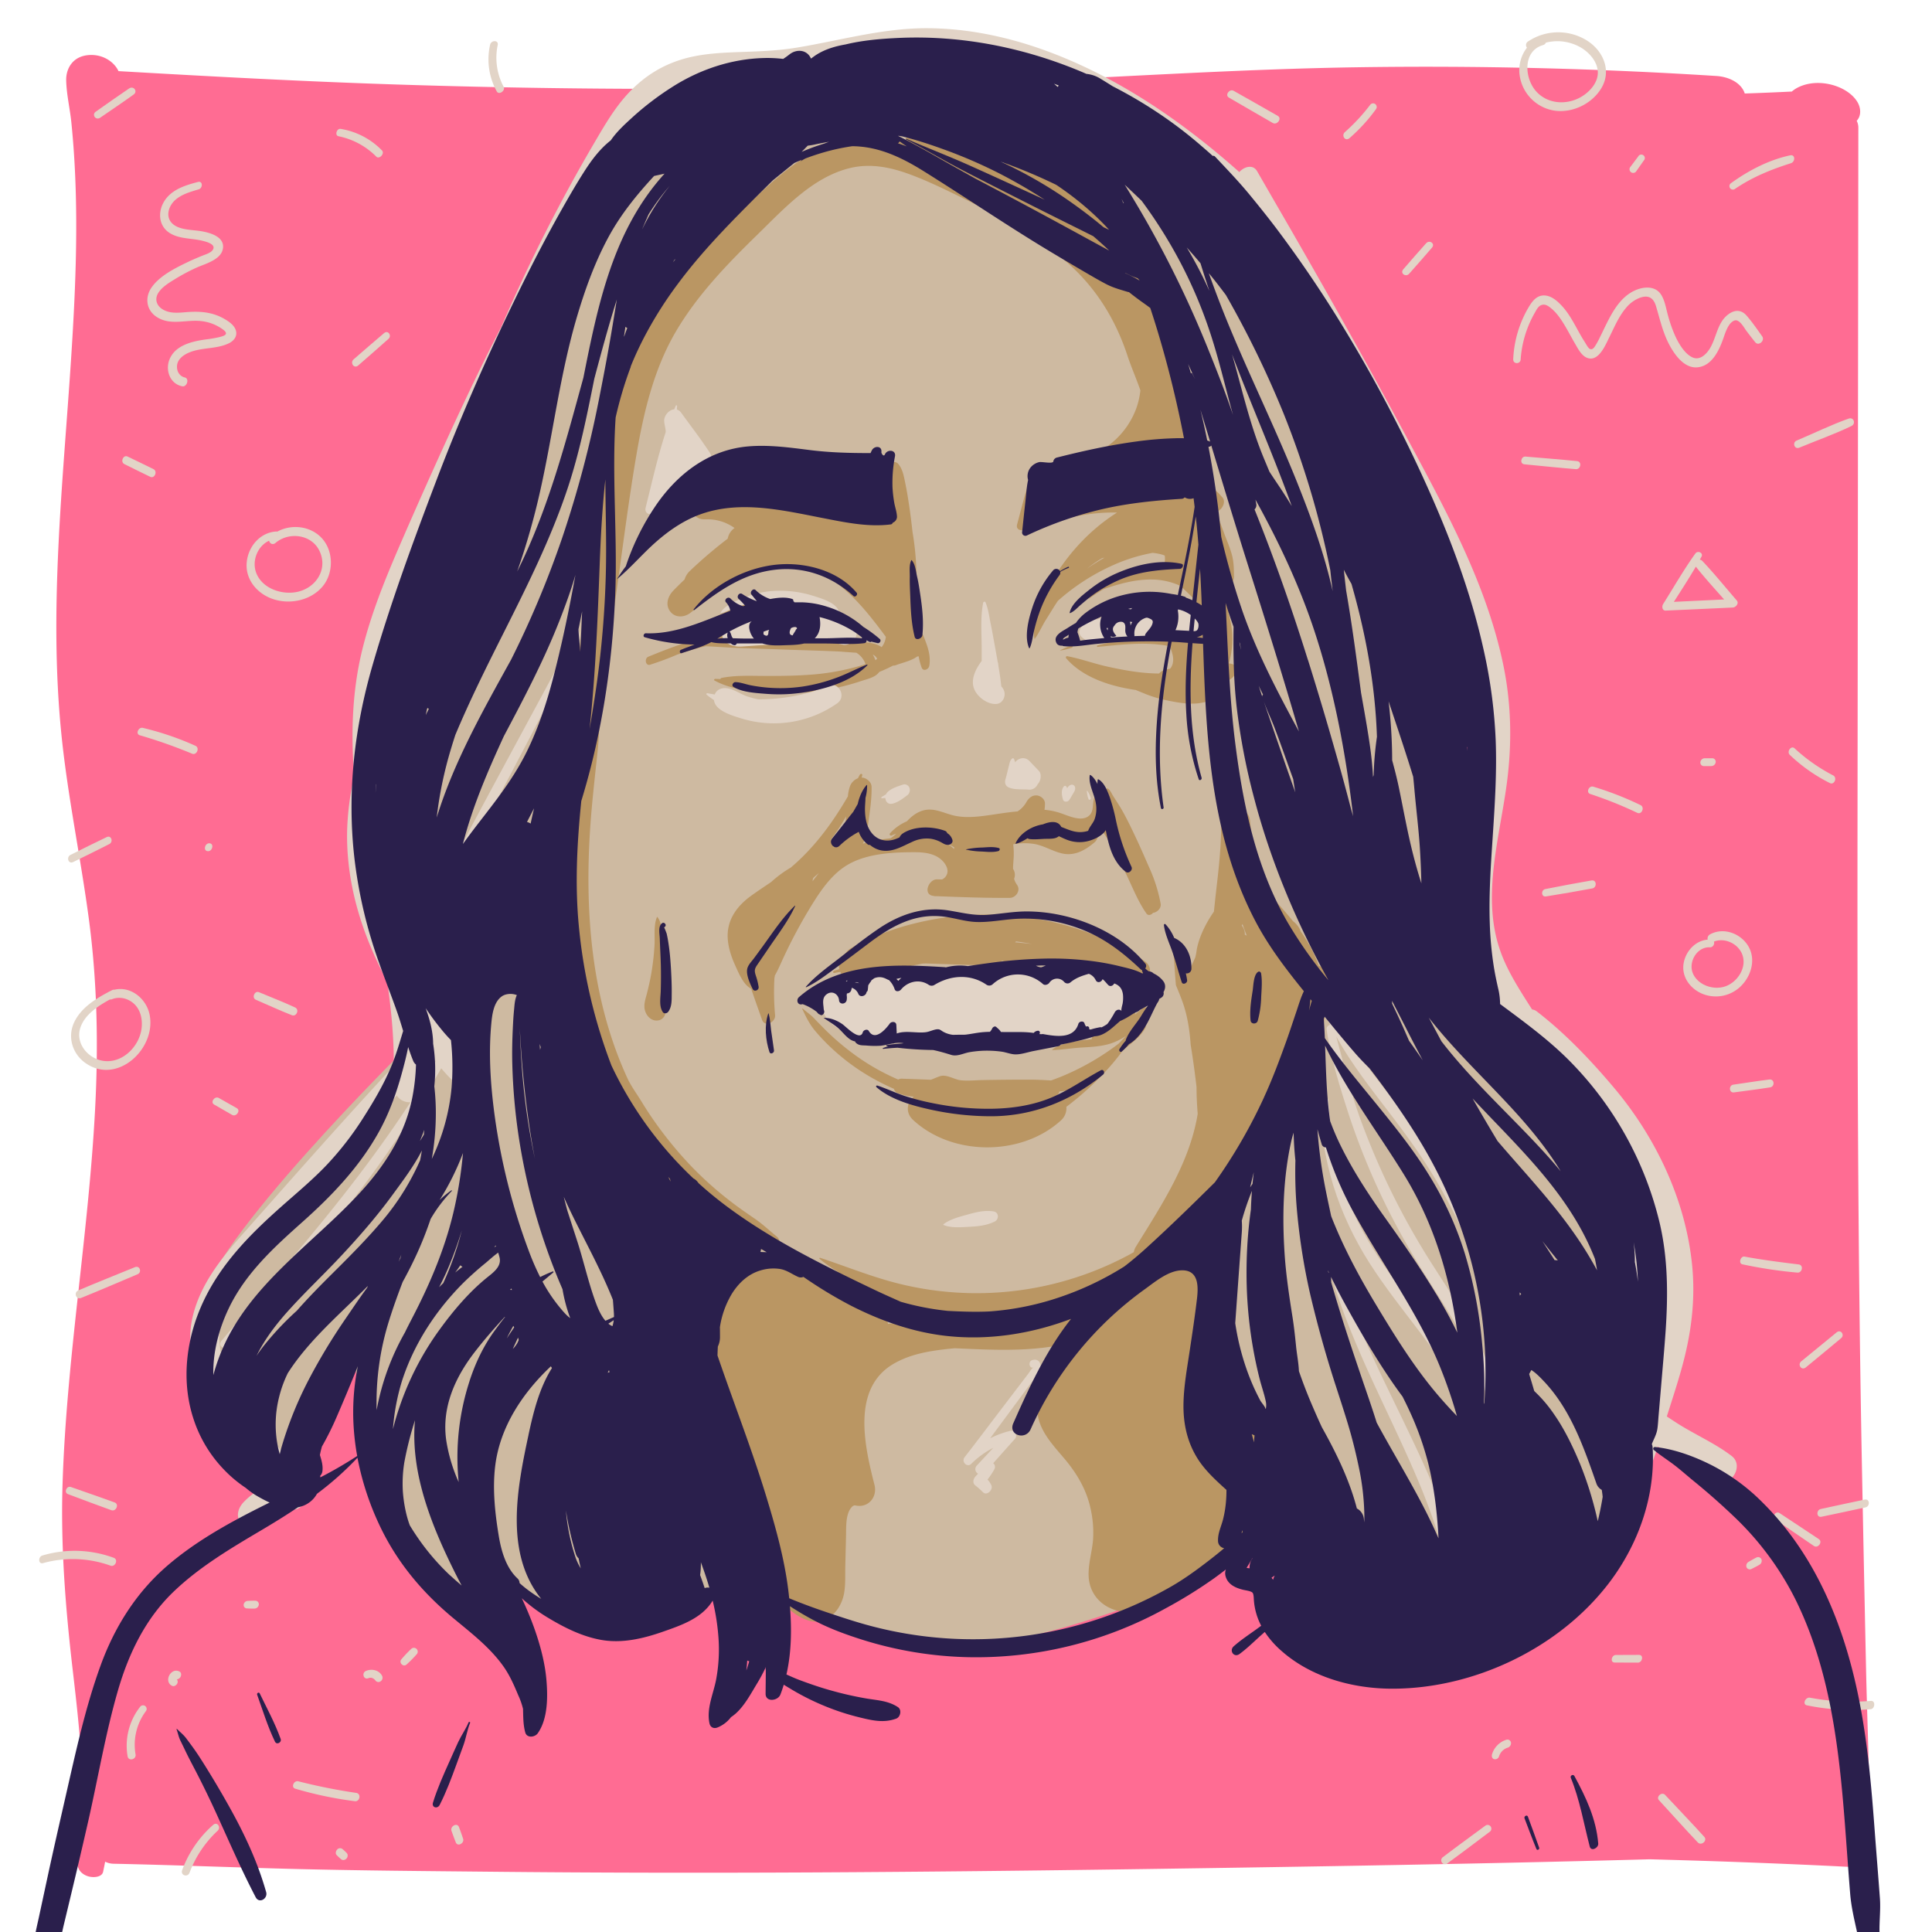 <svg xmlns="http://www.w3.org/2000/svg" viewBox="0 0 1500 1500"><defs><style>.cls-1{fill:#ff6c93;}.cls-2{fill:#e2d4c7;}.cls-3{fill:#cebaa1;}.cls-4{fill:#ba9663;}.cls-5{fill:#2a1f4c;}.cls-6{opacity:0.33;}</style></defs><title>ciriac-thumb</title><g id="ciriac"><path class="cls-1" d="M1448.8,1448.12c10.48-2.53,8.5-11.79,2.65-17.55.53-45.15-1.71-90.37-2.67-135.51q-1.58-73.58-3-147.16c-3.46-174.33-3.81-348.65-3.6-523l.63-525.95a12,12,0,0,0-1.26-5.17c3.63-3.85,3.32-9.83.61-14.47-5.38-9.16-19-15.42-32.47-14.86-7.2.3-14.19,2.77-18.51,6.62q-18.27.91-36.56,1.52l-.06-.22c-2.61-7.77-11.65-12.71-22-13.38q-139.58-8.91-279.84-6.75c-83.15,1.3-165.94,6.53-248.91,10.37q-123,5.68-246.29,6.26-124.25.77-248.52-3.23C236.53,63.31,164.25,59.4,92,55.22c-3.18-6.86-11.33-12.68-21.44-12.54-14.08.19-19.34,10.68-19.17,19.54.21,11.09,3,22.35,4.07,33.43q1.82,18.18,2.7,36.41c2.41,48.7.23,97.42-2.94,146.07-6.33,96.93-17.34,194.21-7.63,291.24,4.86,48.57,15.13,96.71,21.53,145.15,6.42,48.65,7.28,97.49,4.73,146.31C68.78,958,51.66,1054.69,48.57,1152c-1.54,48.76,2.3,97,8,145.57,5.74,49.23,11.3,99,3.75,148.31-.66,4.32,2,8.74,7.54,10.7,4.35,1.53,11.28,1,12.2-3.33q.84-3.91,1.57-7.84A15.43,15.43,0,0,0,88,1447c48.39,1,96.74,3,145.12,4.17,48.18,1.14,96.4,1.52,144.6,2,170.34,1.79,340.83.39,511.14-2.05,130.7-1.88,261.49-4,392.16-7.58,23.67.66,47.34,1.36,71,2.24q23.9.89,47.78,1.94,11.94.53,23.88,1.11C1432.35,1449.22,1440.41,1450.14,1448.8,1448.12Z"/><path class="cls-2" d="M183.34,257.44c-.82-4.49-5.14-7.48-8.79-9.64-9.72-5.75-19.8-6.32-30.78-5.38-5.85.5-12.13,1-17.38-2.17-5-3-6.59-8.26-3.23-13.24,3-4.46,8.22-7.55,12.69-10.3a147.9,147.9,0,0,1,16.83-8.95c7-3.15,20.12-6.29,20.52-16,.33-8.07-10-11-16.27-12.14-7.48-1.43-19.24-.62-24.33-7.41-4-5.4-1.18-12.76,3.37-16.85,5-4.54,12-6.47,18.34-8.36,3.28-1,3.23-6.71-.57-5.73-10.27,2.67-21.39,6.11-26.85,16.06-4.33,7.9-3.45,18,4.39,23.27,7.37,5,17,4.25,25.33,6.21,3.43.81,11.65,2.8,8.5,7.33-1.47,2.12-5,3.22-7.33,4.12-3.66,1.45-7.29,3-10.85,4.65-10,4.79-22.63,10.82-29.19,20.19-5.57,7.94-4.15,18,4.26,23.2,10.65,6.65,22.73,1.65,34.29,3a34.69,34.69,0,0,1,17.28,6.88c4.61,3.65-.2,4.79-3.86,5.69a102.72,102.72,0,0,1-10.26,1.71c-10.57,1.49-23.78,4.6-28,15.87-3.18,8.49.83,18.73,10.11,20.48,3.56.67,5.71-6,1.88-6.88-4.16-1-6.28-4.84-6-9,.32-5,4.67-8.26,8.91-10.14,10-4.42,21.63-2.61,31.5-7.46C181.3,264.71,184.09,261.57,183.34,257.44Z"/><path class="cls-2" d="M1368.14,261.12c-3.85-5.39-7.71-11.07-12.07-16.06-3.75-4.29-8.46-4.81-13.27-1.66-9.35,6.13-9.81,17.82-15,26.7-2.73,4.67-7.83,10-13.69,7.41s-10.43-10.23-13.11-15.87a107.69,107.69,0,0,1-5.87-16.33c-1.49-5.14-2.31-11.1-5-15.8-5-8.93-16.51-6.91-23.93-2.36-8.07,4.95-13.18,13.13-17.45,21.33-2.21,4.24-4.19,8.58-6.33,12.86a67.8,67.8,0,0,1-3.3,6.23c-.9,1.41-2.27,4.24-4.56,3.43-1.46-.51-3.28-4.14-4.11-5.41-6.11-9.36-10.28-20.1-18-28.32-3.52-3.74-8-7.68-13.38-7.88-6.43-.24-10,5.27-12.85,10.19a86.73,86.73,0,0,0-11.36,39.3c-.21,4,5.53,4,5.77.28a84.13,84.13,0,0,1,10.72-35.85c1.35-2.35,2.69-5.4,5.3-6.42,2.92-1.14,5.37.61,7.64,2.47,4.46,3.63,7.77,8.63,10.7,13.52,2.64,4.41,5,9,7.58,13.42,2.24,3.8,4.9,9.32,9.1,11.28,9.06,4.23,14.59-9.23,17.6-15.32,4-8,7.48-16.61,13.39-23.46a25.66,25.66,0,0,1,10.5-7.59c6.72-2.41,10.62,0,12.59,6.59,3.1,10.37,5.41,21,10.66,30.54,4.22,7.69,11.54,17.78,21.47,16.85,11-1,16.5-12.49,19.81-21.61,1.59-4.38,3.89-12.9,8.92-14.72,3.84-1.39,7.55,5.69,9.27,8,2.26,3,4.53,5.94,6.88,8.85C1365.43,269,1370.51,264.43,1368.14,261.12Z"/><path class="cls-2" d="M250.35,418.38c-8.68-10-23.85-11.8-35.09-5.62a2.32,2.32,0,0,0-.82-.1C202.06,413.41,193,424,191.62,436c-1.59,13.42,7.69,24.74,20,29,13.27,4.61,29.58,1.31,38.82-9.66C259,445.13,259.13,428.52,250.35,418.38Zm-19.12,41.06c-12,2.77-27.58-2.33-32.29-14.63-3.61-9.41,1.09-21,10-25,.43,2.09,2.69,3.62,5,1.69,10.27-8.69,27.48-6.75,33.86,5.74C254.94,441.34,245.82,456.08,231.22,459.44Z"/><path class="cls-2" d="M1357.51,734.82c-5.85-10.1-19.35-15.16-29.86-9.37a3.66,3.66,0,0,0-1.81,4.07c-9.23.75-16.54,8.4-18.5,17.44-2.35,10.87,4.62,20.62,14.48,24.66a27.67,27.67,0,0,0,30.42-6.61C1359.82,757.14,1363.24,744.72,1357.51,734.82Zm-18.23,31.07c-8.78,2.92-20.15-.77-24.48-9.2-4.63-9,2.32-21.69,12.81-21.21,2.41.11,3.74-2.61,3.11-4.43,8.33-3.28,18.65,1.53,21.91,9.85C1356.63,751,1349,762.66,1339.29,765.89Z"/><path class="cls-2" d="M1231.67,31.2a42.15,42.15,0,0,0-45.59,1.19,3.28,3.28,0,0,0-.56,4.65,28.56,28.56,0,0,0-5.26,23.73A32.24,32.24,0,0,0,1207.65,86c13.89,1.66,28.65-5.7,35.75-17.73C1251.49,54.52,1244.51,39,1231.67,31.2Zm-2.78,43.23c-11.6,7.54-27.57,6.82-36.76-4.13-8.66-10.33-9.8-30.87,6-35.33a3.22,3.22,0,0,0,2.07-1.85,36.12,36.12,0,0,1,27.88,4.22c6.38,4,12.39,11,12.47,18.92C1240.65,63.8,1234.9,70.53,1228.89,74.43Z"/><path class="cls-2" d="M116.18,787.88c-2.51-12.64-14.79-22.49-27.35-19.46a2.78,2.78,0,0,0-1.8.33l-1.59.82-.63.27a3.84,3.84,0,0,0-.68.41c-10.44,5.5-21.28,12.44-26.47,23.31-5.48,11.46-1.51,24.62,8.77,31.83C91,842.61,121.41,814.23,116.18,787.88Zm-6.4,11.48c-2,12.82-13.59,25-27.17,24.51-12.87-.42-24.49-12.94-20.21-25.94C65.73,787.77,76,781.11,85.28,776a3.51,3.51,0,0,0,1.79-.24c6.21-2.46,13.36-.35,17.86,4.45C109.67,785.29,110.83,792.73,109.78,799.36Z"/><path class="cls-2" d="M151.68,579a226.32,226.32,0,0,0-40.75-13.87c-3.4-.84-6,4.72-2.34,5.75a385.83,385.83,0,0,1,40.58,14.3C152.75,586.59,155.31,580.63,151.68,579Z"/><path class="cls-2" d="M82.8,649.94C73.43,654.53,64,659,54.71,663.75c-3.4,1.72-1.67,7.36,2.1,5.54,9.4-4.53,18.7-9.27,28-13.92C88.21,653.71,86.48,648.13,82.8,649.94Z"/><path class="cls-2" d="M229.14,782.2c-9.2-4.27-18.71-7.93-28.06-11.86-3.37-1.42-5.93,4.37-2.4,5.89,9.32,4,18.56,8.31,28,12C230.2,789.55,232.65,783.83,229.14,782.2Z"/><path class="cls-2" d="M298.2,258.62c-7.9,6.77-15.84,13.51-23.66,20.37-3,2.67.32,7.57,3.57,4.77C286,277,293.77,270,301.58,263.13,304.46,260.6,301.3,256,298.2,258.62Z"/><path class="cls-2" d="M119.12,364.2c-6.67-3.32-13.41-6.51-20.11-9.76-3.29-1.59-5.85,4.21-2.41,5.91,6.69,3.29,13.35,6.64,20.07,9.86C120,371.82,122.61,365.93,119.12,364.2Z"/><path class="cls-2" d="M296.58,116.81a57.57,57.57,0,0,0-32.14-16.75c-3-.51-4.78,5.09-1.58,5.73a57.23,57.23,0,0,1,29.27,15.8C294.54,124,298.89,119.2,296.58,116.81Z"/><path class="cls-2" d="M100.25,68.67c-8.74,5.89-17.31,12-25.95,18.07-3.27,2.29.08,7,3.48,4.65,8.69-6,17.45-11.84,26-18C107.17,71,103.74,66.31,100.25,68.67Z"/><path class="cls-2" d="M1348.4,466.17c-8.85-10.2-17.39-20.82-26.68-30.62a3,3,0,0,0-2-1c.43-.77.88-1.54,1.3-2.31,1.66-3-2.89-5.12-4.77-2.47-9,12.58-16.75,26.14-25,39.22-1.1,1.74-.81,5.21,2,5.08q26-1.17,52-2.38C1347.72,471.6,1350.39,468.46,1348.4,466.17Zm-9.81-.75-39,1.86c5.74-9,11.63-18.07,17.06-27.32C1323.59,448.7,1331.17,457,1338.59,465.41Z"/><path class="cls-2" d="M1273.68,625.06A246.35,246.35,0,0,0,1237,610.77c-3.36-1-5.87,4.53-2.32,5.69a308.81,308.81,0,0,1,36.56,14.65C1274.6,632.72,1277.2,626.78,1273.68,625.06Z"/><path class="cls-2" d="M1224.45,358c-13.33-1.35-26.7-2.35-40.05-3.51-3.52-.3-4.74,5.62-.89,6,13.34,1.27,26.66,2.69,40,3.77C1227.2,364.57,1228.46,358.44,1224.45,358Z"/><path class="cls-2" d="M1435.28,325c-13.72,4.89-27,11.41-40.4,17.06-3.52,1.48-1.73,7.11,2.09,5.52,13.44-5.61,27.38-10.48,40.49-16.83C1441.1,329,1439.3,323.58,1435.28,325Z"/><path class="cls-2" d="M1423.23,602A136.17,136.17,0,0,1,1393.3,581c-2.68-2.48-6.33,2.6-3.7,5.09A127.24,127.24,0,0,0,1420.78,608C1424.13,609.66,1426.68,603.77,1423.23,602Z"/><path class="cls-2" d="M1063.8,81.4a147.37,147.37,0,0,1-19.63,21.16c-3,2.68.29,7.49,3.54,4.72a133,133,0,0,0,20.64-22.58A2.81,2.81,0,1,0,1063.8,81.4Z"/><path class="cls-2" d="M992.13,90c-11.41-6.55-22.86-13-34.31-19.49-3.23-1.83-7,3.33-3.78,5.21,11.36,6.6,22.72,13.22,34.13,19.75C991.55,97.42,995.52,92,992.13,90Z"/><path class="cls-2" d="M1389.86,120.61c-16.49,3.5-32.35,11.79-45.92,21.61a2.72,2.72,0,1,0,3.25,4.35c13.48-9.16,27.84-14.95,43.28-19.85C1393.92,125.63,1394,119.72,1389.86,120.61Z"/><path class="cls-2" d="M1107.21,188.9c-5.94,6.72-11.92,13.41-17.74,20.23-2.68,3.14,2,6.34,4.63,3.37,6-6.67,11.83-13.48,17.71-20.25C1114.5,189.17,1109.87,185.9,1107.21,188.9Z"/><path class="cls-2" d="M183.89,860.4c-4.66-2.68-9.36-5.3-14-7.94-3.15-1.77-6.85,3.25-3.69,5.08,4.65,2.7,9.28,5.41,14,8.06C183.34,867.44,187.13,862.26,183.89,860.4Z"/><path class="cls-2" d="M104.78,983.82c-14.66,6-29.41,11.83-44,18.06-3.72,1.59-1.83,7.46,2.22,5.83,14.69-5.92,29.23-12.26,43.84-18.4C110.36,987.84,108.59,982.26,104.78,983.82Z"/><path class="cls-2" d="M89,1166.49q-17-6.11-34-12c-3.24-1.12-5.65,4.26-2.26,5.54q16.86,6.38,33.8,12.52C90.1,1173.79,92.75,1167.82,89,1166.49Z"/><path class="cls-2" d="M1373.72,838.13c-9.35,1.15-18.67,2.67-28,4-3.66.54-3.43,6.58.6,6,9.34-1.28,18.71-2.41,28-3.91C1378.08,843.67,1377.82,837.62,1373.72,838.13Z"/><path class="cls-2" d="M1235.63,683.58c-12,2.11-24,4.31-35.89,6.7-3.43.68-3.26,6.32.57,5.71,12-1.92,24-4,35.95-6.22C1240,689.09,1239.76,682.86,1235.63,683.58Z"/><path class="cls-2" d="M1426,1034.41c-9.19,7.5-18.41,15-27.54,22.55-3.1,2.57.25,7.4,3.54,4.72,9.19-7.51,18.3-15.12,27.42-22.7C1432.46,1036.49,1429.23,1031.82,1426,1034.41Z"/><path class="cls-2" d="M1396.48,981.7c-14-1.71-28-3.48-42-6.08-3.09-.58-5,5.3-1.65,6a350.54,350.54,0,0,0,42.67,6.43C1399.29,988.33,1400.53,982.19,1396.48,981.7Z"/><path class="cls-2" d="M1447.76,1164.27c-11.4,2.36-22.77,4.87-34.15,7.33-3.61.78-3.4,6.89.61,6,11.39-2.41,22.79-4.77,34.15-7.27C1452,1169.57,1451.82,1163.43,1447.76,1164.27Z"/><path class="cls-2" d="M1271.91,121.48l-6,8a2.85,2.85,0,1,0,4.58,3.33l5.75-8.18A2.71,2.71,0,1,0,1271.91,121.48Z"/><path class="cls-2" d="M391.07,67.46A48,48,0,0,1,386.41,35c.86-4.08-5.08-3.95-5.89-.28A51.34,51.34,0,0,0,385.7,71C387.39,74.06,392.57,70.38,391.07,67.46Z"/><path class="cls-2" d="M88.34,1209.49a87.72,87.72,0,0,0-55.45-1.79c-3.4,1-3.27,7,.59,5.89a86.53,86.53,0,0,1,52.38,2C89.43,1216.83,92.08,1210.89,88.34,1209.49Z"/><path class="cls-2" d="M108.71,1325.26a48.86,48.86,0,0,0-9.65,38.28c.73,4.2,6.83,2.49,6.2-1.34a43.64,43.64,0,0,1,8-33.65A2.81,2.81,0,1,0,108.71,1325.26Z"/><path class="cls-2" d="M276.56,1392a439.5,439.5,0,0,1-44.94-9c-3.41-.9-6,4.71-2.34,5.75a293.13,293.13,0,0,0,46.33,9.71C279.4,1398.84,280.62,1392.61,276.56,1392Z"/><path class="cls-2" d="M165.54,1416.8A86.07,86.07,0,0,0,141.43,1452c-1.46,4.07,4.23,5.82,5.72,2A85.72,85.72,0,0,1,169,1421.37C171.8,1418.75,168.63,1414.05,165.54,1416.8Z"/><path class="cls-2" d="M1323.25,1426.19c-9.93-11.07-20.34-21.7-30.44-32.61-2.58-2.78-7.27,1.42-4.81,4.06,10.1,10.9,19.9,22.08,30.18,32.83C1320.92,1433.34,1325.83,1429.06,1323.25,1426.19Z"/><path class="cls-2" d="M1153.23,1417.44c-10.94,8.08-22,16.07-32.78,24.31a3,3,0,1,0,3.57,4.77c11-8,21.82-16.25,32.71-24.4A2.92,2.92,0,1,0,1153.23,1417.44Z"/><path class="cls-2" d="M1452.58,1320.57a178.38,178.38,0,0,1-47.3-2.47c-3.54-.68-6.18,5.16-2.41,5.92a175.07,175.07,0,0,0,49.56,3C1455.77,1326.7,1456.3,1320.29,1452.58,1320.57Z"/><path class="cls-2" d="M1412.19,1195c-10.12-6.84-20.4-13.42-30.53-20.24-2.9-2-6.45,2.92-3.54,4.88,10.12,6.81,20.09,13.86,30.22,20.66C1411.51,1202.41,1415.35,1197.13,1412.19,1195Z"/><path class="cls-2" d="M1272.54,1284.85l-18,.07c-3.43,0-4.66,5.85-.88,5.87l18,.07C1275.17,1290.86,1276.39,1284.83,1272.54,1284.85Z"/><path class="cls-2" d="M1367.62,1210.7a2.86,2.86,0,0,0-4-1.42c-2,1-3.93,2.16-5.87,3.25a3.53,3.53,0,0,0-1.77,4.21,2.78,2.78,0,0,0,3.9,1.39c2-1,4-2,5.93-3.12A3.63,3.63,0,0,0,1367.62,1210.7Z"/><path class="cls-2" d="M319.64,1279.88a92.59,92.59,0,0,0-7.95,8.34c-2.36,2.6,1.46,6.56,4.08,4a92.62,92.62,0,0,0,8.07-8.22A3,3,0,0,0,319.64,1279.88Z"/><path class="cls-2" d="M198.43,1242.8c-2-.06-4,0-6,.13a3.32,3.32,0,0,0-3.22,2.79,2.59,2.59,0,0,0,2.35,3.05c2,.1,4,.19,6,.13a3.45,3.45,0,0,0,3.36-2.91A2.71,2.71,0,0,0,198.43,1242.8Z"/><path class="cls-2" d="M162.44,654.71c-3.62,0-4.88,6.16-.92,6.16C165.13,660.86,166.4,654.71,162.44,654.71Z"/><path class="cls-2" d="M139.52,1297.88a5.23,5.23,0,0,0-5-.26,7.21,7.21,0,0,0-3.25,3.49c-1.4,3-.67,6.41,2.44,7.82,1.57.7,3.45-.65,4-2.06a2.94,2.94,0,0,0-.39-3,3.85,3.85,0,0,0,2.83-1.89C140.83,1300.76,140.92,1298.63,139.52,1297.88Z"/><path class="cls-2" d="M1173.16,1353.14a2.8,2.8,0,0,0-3.41-2.48,17,17,0,0,0-11.32,11.29c-.43,1.49-.16,3.25,1.51,3.83a3.24,3.24,0,0,0,3.88-2,10.19,10.19,0,0,1,6.57-6.83A3.71,3.71,0,0,0,1173.16,1353.14Z"/><path class="cls-2" d="M359.55,1427.55c-1-3-2.06-6-3.17-8.95-1.46-3.9-7.09-.68-5.83,2.9,1,3,2.19,5.92,3.3,8.88C355.29,1434.19,360.78,1431,359.55,1427.55Z"/><path class="cls-2" d="M296.47,1300.77c-2.46-4.27-8.13-5.33-12.41-3.43-3.51,1.56-1.72,7.22,2.11,5.56,2.06-.9,4.24.28,5.44,2a2.89,2.89,0,0,0,4.16.26A3.34,3.34,0,0,0,296.47,1300.77Z"/><path class="cls-2" d="M269.94,1440.3a3.23,3.23,0,0,0-1.11-2,38.52,38.52,0,0,0-3.12-2.86,3.05,3.05,0,0,0-4,.61c-.94,1-1.47,3-.42,4.13a45.81,45.81,0,0,0,3.67,3.43,2.8,2.8,0,0,0,2.24.44,3.56,3.56,0,0,0,2.72-3.75Z"/><path class="cls-2" d="M1329.55,588.7c-2,0-4,0-6,0a3.44,3.44,0,0,0-3.35,2.9,2.7,2.7,0,0,0,2.45,3.18c2,0,4,.06,6,0a3.48,3.48,0,0,0,3.4-2.94A2.73,2.73,0,0,0,1329.55,588.7Z"/><path class="cls-3" d="M305.5,541.5l32,189-21,82s-157,155-159,199,17,124,40,133,33-20,36-26,40-70,40-70,13,83,28,118,80,86,80,86l24-12s99,6,102,0,105-1,105-1,80,43,151,37,209-67,209-67l147,41,122-54,18-82s-16-230-22-232-115-158-114-170,15-132,15-132l-173-404-220-110-214,32-80,82Z"/><path class="cls-4" d="M901.12,701.62A118.89,118.89,0,0,0,893,675.23c-3.49-7.88-6.87-15.81-10.53-23.61-3.57-7.63-7.16-15.23-11.33-22.56-2.21-3.88-4.72-7.6-7.1-11.37-.62-1-2.12-4.19-3.15-4.78a1.88,1.88,0,0,0-.89-.65c-.55-.26-.88,0-1,.6l-.23-.5a.4.4,0,0,0-.7,0,5.21,5.21,0,0,0-.66,1.28c-3.47-1.5-7.51,1.31-7.59,5.45-2.12,4.34-.07,10.37-4.18,14.11-5.89,5.35-16.37,0-22.59-2a51,51,0,0,0-12.1-2.47,35.08,35.08,0,0,0,.36-4.9c0-3.34-3.34-6.07-6.46-6.26-3.78-.24-6.44,2.4-8.13,5.44a20.11,20.11,0,0,1-6.77,7c-9.53.75-19,2.66-28.5,3.72-7.47.84-15.33,1.06-22.63-1-7.64-2.12-14.65-5.86-22.74-3.29-4.84,1.54-8.64,4.64-12,8.24A37.18,37.18,0,0,0,691,647a1.08,1.08,0,0,0,1.28,1.69c1.18-.55,2.36-1,3.56-1.46a27.23,27.23,0,0,1-2.61,2.35,21.27,21.27,0,0,1-1.87,1.31A123.3,123.3,0,0,0,669.93,655c2.43-4.41,3.34-9.56,4.06-14.92,1.29-9.6,2.88-19.45,2.7-29.15-.06-3.12-2.5-5.54-5.17-6.69a6.61,6.61,0,0,0-2.53-.53c.15-.61.32-1.22.46-1.83.3-1.3-1.43-1.28-1.91-.36s-1,1.82-1.43,2.72a10.69,10.69,0,0,0-6,5.74,31.33,31.33,0,0,0-1.82,8.34C647,637.74,633.8,656,616.86,671.07c-1,.88-2,1.74-3,2.58a89.78,89.78,0,0,0-15.16,11.17c-5.21,3.54-10.48,7-15.63,10.74-10.72,7.77-18.53,18.25-18.11,32,.23,7.31,2.63,14.85,5.62,21.46,2.49,5.51,5.76,13.66,10.73,17.41a15.43,15.43,0,0,0,1.9,1.24c2.73,8.07,5.62,16.08,8.43,24.08,2.16,6.15,10.59,1.87,10.13-3.54a200.55,200.55,0,0,1-.5-29,9.27,9.27,0,0,0,.33-1.83c2.2-3.85,3.94-7.84,5.18-10.58A394,394,0,0,1,630.66,702c7.35-11.83,15.93-24.18,28.38-31.11,15-8.37,34.67-9.27,51.55-9.23,7.92,0,16.67,1.22,22.06,7.68,2,2.41,3.69,5.74,2.73,8.93a7.39,7.39,0,0,1-4,4.55l-3.9-.09c-6.33-.14-11,11.22-3.46,12.74.53.11,1.06.19,1.59.25l0,.06,1,0,.44,0c18.94.75,37.89,1.44,56.84,1.33,4.91,0,8.84-5.86,5.7-10.16a14.57,14.57,0,0,1-2.24-4.67,8.41,8.41,0,0,0-.83-7.74c0-2.32.23-4.64.36-6.85a58.82,58.82,0,0,0-.24-12.17,49,49,0,0,1,15.51-.41c8.17,1.17,14.86,5.85,22.77,7.57,9.42,2,17.53-2.49,24.55-8.41a8,8,0,0,0,3-5.89,17.63,17.63,0,0,0,3-3.21c3.6,3.64,7.45,12.3,8.35,13.94,3.08,5.62,6.25,11.17,9.17,16.88,5.63,11,10,23.17,17.11,33.29,1.3,1.86,3.88,1.09,5.06-.53C898.47,708.37,901.78,705.07,901.12,701.62ZM630.83,684.3a13,13,0,0,0,.28-2l.5-.86q2-1.84,4.18-3.55Q633.2,681,630.83,684.3ZM656.27,641c-.27,3.31.42,7.83-1.46,10.65s-5.59,4.46-8.19,6.49c2.45-3.49,4.86-7,7.06-10.65.33-.55-.09-1.58-.83-1.1a76.84,76.84,0,0,0-8.44,6.36,152,152,0,0,0,12.49-18.93Q656.57,637.41,656.27,641Zm56,8.67-3.32.07,1.61-1.49a91.18,91.18,0,0,1,10.74,2.07A53,53,0,0,0,712.31,649.67Zm28.46,9.49a28.14,28.14,0,0,0-6-4.42l1.21.51a52.57,52.57,0,0,1,4.89,2.58C740.82,658.27,740.78,658.71,740.77,659.16ZM866,650.1c-2-2.72-4-6-6.72-8.11a7.73,7.73,0,0,0-.8-.52,28.44,28.44,0,0,0,3.24-5.21l.05-.12c1.32,4.88,2.91,9.67,4.57,14.44Z"/><path class="cls-4" d="M888.72,746.3c-2.22-1.48-4.48-2.89-6.75-4.27-5.62-6.78-12.66-12.73-20.55-16.15-2.89-1.25-6.11-.37-9.29,1C807.45,708.52,757,705.22,709.86,717a201.78,201.78,0,0,0-49,19.07,11.85,11.85,0,0,0-5.2,5.72c-3.76,2.19-4.94,6.73-4,10.65l-4.08,1.23c-1,.31-1,2,.18,1.77q2.31-.46,4.63-.87a8,8,0,0,0,9.28,4.66c18.14-3.74,36.31-7.38,54.46-11.08l2.65-.12q27,.94,54,1.77a5.1,5.1,0,0,0,5-3.77,131.35,131.35,0,0,0,46.29.57q9.74,1.46,19.45,3.2a4.19,4.19,0,0,0,1.3,0l10.75,2.47a192.13,192.13,0,0,1,19.87,12.34C886.36,772.44,899.88,753.72,888.72,746.3Zm-99.84-15.4q6.19.82,12.35,2-6.58-.72-13.16-1.31A10.84,10.84,0,0,0,788.88,730.9Z"/><path class="cls-4" d="M718.46,497.6a45,45,0,0,0-4.62-9.59,5.52,5.52,0,0,0-1.14-1.91c.1-8.32-.85-16.86-1.27-25,0-.71-.06-1.41-.1-2.12a213.88,213.88,0,0,0-2.87-46q-1.11-10.48-2.67-20.93c-.84-5.6-1.74-11.15-2.89-16.7-1.06-5.1-2-11.18-5.53-15.21-2.24-2.57-5.9-1.34-7.19,1.54-1.85,4.14-2,9-1.84,13.6-4.2,1.2-7.88,4.61-8,9.29q-.18,7.69-.2,15.38c-12.08-11-29.06-16.94-44.89-18.84A84.18,84.18,0,0,0,598.49,385a24.92,24.92,0,0,0-12.79-8.19,38.61,38.61,0,0,0-18.19-.3c-5.35,1.09-10.63,3.2-16.1,3.56-.69,0-1.37,0-2.06,0-6.29.33-11.85,4.35-12.75,10.92-.8,5.82,3.25,12,9.51,12.2,1.09,0,2.17,0,3.25,0a36.09,36.09,0,0,1,20.94,6.75,12.92,12.92,0,0,0-5.31,8.28,349.39,349.39,0,0,0-29.37,25.05,14.84,14.84,0,0,0-4.12,6.65c-2.95,2.8-5.85,5.64-8.68,8.56-4.19,4.33-6.55,10.92-2.48,16.26,3.91,5.14,10.92,4.74,15.64,1.1,13-10.05,26.85-20.88,41.84-28.87,10.27-4.35,21-7.62,32.2-7.71,35.26-.28,58.44,29.16,77.75,55.18a15.72,15.72,0,0,1-3.28,8,14.26,14.26,0,0,0-1.4-.89c-4.75-2.64-10.75-2.89-16.3-3.06l-.28-.14c-10-4.75-21.65-2.75-32.14-.92a3.37,3.37,0,0,0-2.19,1.43c-8.07-.34-16.14-.65-24.21-.8-11.6-.22-23.2-.43-34.8-.4-2,0-4,0-6,.09.12-.1.25-.19.37-.29,1.27-1.14,1.66-3.32.13-4.45-4.08-3-10.17-.34-14.74.57-1,.19-1.94.41-2.9.62q1.25-1,2.47-2a1.06,1.06,0,0,0-1-1.85c-7.26,3.05-14.39,6.32-21.57,9.44-9,3-17.8,6.5-26.57,10.07-3.19,1.3-2.29,7.4,1.46,6.19,6.94-2.25,13.91-4.75,20.67-7.71,4-1.42,8.09-2.75,12.19-3.95q5.13-1.5,10.34-2.68c1.89.13,3.77.2,5.61.3,5.92.33,11.84.73,17.77,1,11.89.49,23.79.77,35.68,1.24,11.58.45,23.16.72,34.74,1.16l9.39.37c4.56.37,9.13.71,13.69,1a16.73,16.73,0,0,1,7.1,8.89A186.2,186.2,0,0,1,626.7,524c-11,.76-22,.82-33,.79s-22.73-.65-33.61,1.59a1,1,0,0,0-.72.84c-1.39-.07-2.77-.12-4.16-.14-.55,0-1.14.91-.51,1.25,9.31,5.09,20,7.16,30.38,8.56a177.5,177.5,0,0,0,34.43,1.18,194.06,194.06,0,0,0,32.62-4.66q8.63-2,17-4.82c4.71-1.56,10.52-2.69,13.54-6.89a8.69,8.69,0,0,0,1-.43q4.92-2,9.69-4.5a5.05,5.05,0,0,0,2.25-.36c4.84-1.86,11.9-3.28,16.37-6.63l1.25-.27a51.35,51.35,0,0,0,2.34,8.84c1.27,3.22,5.36,1.44,5.89-1.27C722.72,510.48,720.86,503.78,718.46,497.6Zm-38.82,14.95a20.8,20.8,0,0,0-1.95-4.26c.2.08.4.15.6.24a7,7,0,0,1,2.74,3Z"/><path class="cls-4" d="M632.31,468.16c-6.32-4.5-16.61-4.72-24.15-4.54a98.06,98.06,0,0,0-25.6,4.29,160.6,160.6,0,0,0-24.68,9.86c-7.43,3.65-16.58,7.78-22.38,13.78-.17.18-.12.51.18.47,7.56-1.09,15.31-5.81,22.31-8.78a172.7,172.7,0,0,1,23.51-8.43,96.93,96.93,0,0,1,23.73-3.34,81.34,81.34,0,0,1,12.38.73c4.07.59,8,2.07,12.17,2.11C632.71,474.34,635.08,470.14,632.31,468.16Z"/><path class="cls-4" d="M831.69,501.19A53.21,53.21,0,0,0,823,505s0,.09,0,.09a49.56,49.56,0,0,0,9.1-2.16C833.27,502.55,833,500.7,831.69,501.19Z"/><path class="cls-4" d="M957.22,515.75a11.64,11.64,0,0,0-2.95-.68l-.11-.12.19-.68a68.23,68.23,0,0,0-.64-38.36,10.41,10.41,0,0,0,3.14-9.78c-.8-3.77-1.61-7.54-2.42-11.3a9.17,9.17,0,0,0,3.65-7.32c-.09-6-.14-11.52-1.79-17.36-1.5-5.31-3.78-10.49-5.7-15.66l-6.36-17.14,1.72-.82c3.42-1.58,6-7.32,3-10.51-2.76-2.95-4.33-5.51-8.84-6.57a37.51,37.51,0,0,0-4.48-.76c-3.42-2.45-8.25-2.12-12.12,0A106.91,106.91,0,0,0,907.21,381a122.39,122.39,0,0,0-25.6,9,129.73,129.73,0,0,0-27.72.48,115.75,115.75,0,0,0-53.74,20.87.47.47,0,0,0,.45.81,157.46,157.46,0,0,1,53.93-13.91c4.22-.29,8.48-.39,12.73-.3-24.17,15.36-42.62,37-55.57,62.36a.41.41,0,0,0,0,.35c-5.79,10.37-10.74,23.44-8.53,35.2a.17.17,0,0,0,.31.06c3.4-4.78,5.74-10.29,8.9-15.24,3-4.71,5.83-9.54,8.95-14.18a166.46,166.46,0,0,1,44-28.2,133.8,133.8,0,0,1,29.56-9.06h.07c.87.07,6.6.75,9.37,2.14a19.42,19.42,0,0,1-.07,5.38,5.31,5.31,0,0,0,.14,2.57,71.21,71.21,0,0,0-9.55-.09c-13.85.82-28,5.79-39,14.53-5.61,2.84-11.07,6-16.38,9.25-.22.13-.21.62.12.51,3.13-1.1,6.28-2.25,9.46-3.39a52.35,52.35,0,0,0-3.91,4.85,0,0,0,0,0,.06.06A126.92,126.92,0,0,1,857,457.36c12-4.11,24.36-7.54,36.93-7.42a54.42,54.42,0,0,1,22.23,4.8q5.79,5.09,11.1,10.64a9,9,0,0,0-.47,5.39,63.06,63.06,0,0,1,.21,28.38,36.82,36.82,0,0,0-4.67-1.76c-23-7-47.55-2.16-70.19,3.71-.68.18-.66,1.22.11,1.15,17.44-1.63,35.19-4,52.63-1.11,1.1.18,2.27.38,3.48.6,1.32,4.43,3.25,8.2,2.17,13.23a9.63,9.63,0,0,1-2.11,4.27c-.82.14-1.64.29-2.46.42a10.39,10.39,0,0,0-6,3.17l-.41.08c-2.35,0-4.71-.11-7.06-.25-11-.68-21.8-2.72-32.56-5.08-10.56-2.32-20.79-6.15-31.42-8.13a1,1,0,0,0-.85,1.5c12.9,15.09,34.46,21.94,54.16,24.75,2,.88,4.06,1.67,6,2.47a95.62,95.62,0,0,0,16.72,5.28c11.48,2.42,23.18,4.73,34.45.54,2.3-.86,3.6-3.42,3.6-5.88a37.68,37.68,0,0,0,5.18-7.22c4.43-1.43,8.76-3.48,11.3-7.47C960.78,520.77,960.54,517,957.22,515.75ZM844.13,441.37q1.92-1.55,3.93-3,3.67-2.68,7.6-5l1.88-.43C853,435.55,848.47,438.36,844.13,441.37Z"/><path class="cls-4" d="M1036.17,772.79l-5.66-16.92a9.29,9.29,0,0,0-6.59-5.95,108.25,108.25,0,0,0-14-26.68l-.26-.35a5,5,0,0,0-.43-1.41,18.38,18.38,0,0,0-5.35-6.27,296.62,296.62,0,0,0-20.46-22.78c-1.23-1.26-2.38-2.49-3.57-3.58a313.92,313.92,0,0,1-9.39-52,10.41,10.41,0,0,0-12.44-9c-6.66,1.36-9.92,7.4-9.94,13.68,0,15.88-1.72,31.63-3.55,47.38-.73,6.28-1.39,12.58-2.05,18.88-6.33,9-12.17,20.7-13.61,31.33a33.87,33.87,0,0,1-.91,4.34l-4.67,10.27a10,10,0,0,0-.57,1.7,197.42,197.42,0,0,0-9-20.71c-.15-.69-.3-1.39-.46-2.08a1,1,0,0,0-1.45-.78,1.54,1.54,0,0,0-2,1.68q.78,5.3,1.7,10.57c.39,6.94.89,13.86,1.46,20.78,1.7,4.1,3.41,8.19,4.93,12.36,3.93,10.72,5.74,22.31,6.54,34,1.8,10.88,3.28,21.81,4.55,32.76,0,6.93.33,13.85.91,20.75-.26,1.57-.53,3.14-.85,4.71C921.89,905.51,901,937,881.92,967.89a11.79,11.79,0,0,0-1.63,4.28q-1.78,1-3.58,2a250.12,250.12,0,0,1-174.06,23.6c-22.65-5.1-44-13.93-65.9-21.22a.48.48,0,0,0-.45.81,111.93,111.93,0,0,0,26.53,16.32,210.48,210.48,0,0,0,30.42,11.09,247.78,247.78,0,0,0,63.41,9A251.37,251.37,0,0,0,874.16,986q4.48-2.3,9-4.77c2.91,2.8,7.55,3.54,12.2-.11a410.18,410.18,0,0,0,35.29-31.19,12.88,12.88,0,0,0,11.17-8c.84-2,1.63-4.05,2.39-6.1,3.33-3.62,6.57-7.31,9.77-11a10.38,10.38,0,0,0,8.6-4.82,64.48,64.48,0,0,0,5.06-11.9,443,443,0,0,0,28-40.6c13.62-22.3,27.69-46.75,32.08-72.84.33-2,.59-3.93.79-5.87C1034.07,786.21,1038.33,779.26,1036.17,772.79Zm-69.7-47.11a10.29,10.29,0,0,0-2.39-7.11c.19-.38.38-.76.58-1.13q1.61,4.54,3.31,9A10.37,10.37,0,0,0,966.47,725.68Z"/><path class="cls-4" d="M984.21,1121.43c-2-14.52-16.45-25.3-30.64-18.59a25.07,25.07,0,0,0-10.92,9.7c-8.56-28.35-13.65-58.15-8.29-87.42,2.66-14.54,13.54-31.81,6.79-46.57-4.53-9.9-15.67-13.08-25.47-9.47-8.62,3.17-15.27,10.15-22,16.21a3.74,3.74,0,0,0-.68.06c-35,6.56-68.8,17.8-104.5,20.61a330.73,330.73,0,0,1-107.39-9.34c-20-5.13-39.31-12.64-59.33-17.5a1.58,1.58,0,0,0-1.49,2.67,95.46,95.46,0,0,0,9.56,7.55c-8.46-4.05-17.1-7.54-26.47-9.26-12.08-2.22-25.28-1.05-36.08,5.13s-18.61,16.3-23,27.74c-4.79,12.57-5.38,26.09-4.72,39.38a346,346,0,0,0,4.09,37.89,389.46,389.46,0,0,0,19,72.63c8.53,23.17,19,46.8,33.21,67.09,7.37,10.5,17.59,23,30,27.63,15.62,5.82,27.58-7.28,29.65-21.7,1-6.61.6-13.53.76-20.19q.28-11.47.55-22.94c.15-6-.22-12.74,1.91-18.45.84-2.26,3.12-6,5.36-5.46,10,2.23,17.26-6.51,14.83-16-7.77-30.4-18-75.05,15.07-94.11,13.57-7.83,29.11-10.09,44.46-11.68l2.79-.26,12.31.54c26.45,1.15,53.66,1.54,79.34-5.23-11.4,12.64-23.07,27.1-26.75,44-4.13,19,8,32.07,19.33,45.33,10.32,12,18.31,25.25,21.48,41a84.26,84.26,0,0,1,1.68,22.82c-.7,9.23-3.59,18.15-3.47,27.45.23,18,14.85,29.21,32,29,18.41-.17,34.23-10.4,48.78-20.66,9.26-6.52,18.4-13.23,25.09-21.81a8.42,8.42,0,0,0,5.28-.71c4.6-2.33,7.29-4.88,9-9.82,1.09-3.11,1.82-6.38,2.73-9.55l6.54-22.92q3-10.5,6-21C982.87,1137.5,985.36,1129.61,984.21,1121.43ZM736.15,1026c-9-.11-18-.09-27,.35q-9.89.48-19.75,1.53v0c-1.08-7.82-6.79-11.52-13.21-14.84l-12.85-6.62q2.92,1.11,5.82,2.12A306.84,306.84,0,0,0,724.39,1022a292.83,292.83,0,0,0,34.62,3.12C751.38,1025.24,743.76,1025.42,736.15,1026Zm100.68-8.34h0q2-.46,4.09-1-2.42.95-4.89,1.78Zm124.67,114.4a122.85,122.85,0,0,1-3.43,13.23c.39-3.39.66-6.78.86-10.2a57.73,57.73,0,0,1,.93-8.63,3.84,3.84,0,0,1,1.09-2.13c-1.35.86-.86-2.43,0-.42l.1.3a6.46,6.46,0,0,0,.6-.57,3.63,3.63,0,0,1-.59.58c.12.36.3.84.29.78A14,14,0,0,1,961.5,1132.07Z"/><path class="cls-4" d="M961.08,1124.21l-.12.12.13-.1Z"/><path class="cls-4" d="M891.79,788c2.09-2.66-.74-7.49-4.05-5.34a53.2,53.2,0,0,0-6.63,5.19A14.68,14.68,0,0,0,882,783a0,0,0,0,0,0,0c-6.28,1.4-11.23,6.19-16.81,9.2-6.48,3.49-13.62,5.59-17.12,12.58a3.8,3.8,0,0,0-.37,2c-10.72,1.46-22.3,2-30.8,8.17-.11.08-.09.32.07.32,7.7-.18,15.47-1.57,23.19-2,7.26-.42,14.9-.82,21.88-3a48.81,48.81,0,0,0,12.12-5.93c-1.83,2-3.7,3.93-5.57,5.88q-5.58,4.29-11.47,8.14a193.88,193.88,0,0,1-33.39,17.6c-2.54,1-5.1,2-7.68,2.91-5.68-.35-11.37-.65-17.1-.65q-17.93,0-35.84.33c-5.64.1-11.57.76-17.17.17-4.93-.53-11-4.76-15.92-3.22-2.57.81-4.85,1.9-7.22,2.81-7.51-.29-15-.56-22.55-.83a5.52,5.52,0,0,0-2.86.69,173.07,173.07,0,0,1-36.74-21.41,194.27,194.27,0,0,1-19.87-17.21q-4.52-4.53-8.95-9.15c-2.61-2.74-5.84-4.81-8.62-7.4-.16-.15-.42.12-.34.29,2.84,6.17,5.46,11.55,9.8,16.84a154.22,154.22,0,0,0,14.42,15,164.92,164.92,0,0,0,33.84,23.87c4.29,2.32,8.68,4.43,13.13,6.38a4.79,4.79,0,0,0,3.13,3.39,42.81,42.81,0,0,0,12.26,2.67c-5.19,4.2-6.78,12.26-.62,18,30.39,28.33,84.12,28.44,114.79.53a12.71,12.71,0,0,0,4.31-10.64l1.88-1.44A221.6,221.6,0,0,0,852.35,838a175.32,175.32,0,0,0,18.75-21.54c.23-.32.45-.66.68-1,.8-.64,1.6-1.27,2.39-1.92,5.37-4.45,11.88-9.26,15.13-15.55a1.92,1.92,0,0,0-2.6-2.54,28,28,0,0,0-4.07,2.67c.15-.27.29-.55.42-.83A77.5,77.5,0,0,0,891.79,788Zm-69.33,59.44c2.32-.27,4.65-.53,7-.75-1,.79-2,1.58-3,2.35-1.18.9-2.38,1.77-3.57,2.65a9.82,9.82,0,0,0-2.42-1A6,6,0,0,0,822.46,847.47Z"/><path class="cls-4" d="M920.38,325.11a438.75,438.75,0,0,0-9.61-48.21c-.26-1-.53-2-.8-3.07a14.32,14.32,0,0,0,.77-9.92,232.63,232.63,0,0,0-13.81-38.14c-1.06-3.43-2.15-6.84-3.31-10.23C890,205,885.08,194.48,877.71,186a90.72,90.72,0,0,0-13.88-12.87c-18.44-22.39-40.87-41.36-66.1-54.82l-.26-.16a11.83,11.83,0,0,0-1.57-.81l-1-.54,0,.14a11.75,11.75,0,0,0-13.14,4.47,13.55,13.55,0,0,0-2.36,8.52L718,100.8c-5.15-2.44-11.64,1.61-14,6a13.92,13.92,0,0,0-1.1,2.69,115.69,115.69,0,0,0-15-3.13c-35.2-4.82-65.88,14.69-90.9,37.3-25.51,23-50.82,47.74-72,74.9-22.62,29.06-37,61.93-45.86,97.53-9,36.16-13,73.49-18.3,110.32L444,545a192,192,0,0,0-1.76,25.41c-4.09,18.32-7.55,36.77-10,55.44-.65,5,6.7,6.26,8,1.53q2.3-8.29,4.34-16.62c-.79,7-1.48,13.92-2.12,20.88-3.22,35.41-4.07,71-.32,106.45,3.56,33.58,11.24,67,24.44,98.14,1.62,3.82,3.85,7.35,5.44,11.14,1.43,3.4,2.64,6.85,4.27,10.17,3.39,6.87,7.15,13.53,11.19,20a249.38,249.38,0,0,0,26.93,35.84,273.32,273.32,0,0,0,37.09,34.43,217.85,217.85,0,0,0,20.76,14.25c7.69,4.54,15.48,7.16,24,9.72,6.73,2,12.34-7.33,6.62-11.92-5.54-4.44-10.56-9.33-16.41-13.35-6.05-4.16-12.11-8.3-17.94-12.77a276.88,276.88,0,0,1-31-27.4,304.6,304.6,0,0,1-27.65-33.25q-6.2-8.61-11.71-17.68c-3.55-5.86-8-11.78-10.91-18-28.09-60.87-33.46-129-29-195.13,1.34-19.86,3.69-39.61,5.76-59.4,1.17-11.16,1.38-22.3,1.53-33.45,1.8-10.2,3.17-20.48,4.65-30.84l8.16-57.32c5.22-36.64,9.76-73.45,16.06-109.92,5.58-32.3,13.5-65.2,30.21-93.74s39.88-52.47,63.44-75.45c20.69-20.18,43.24-45.12,72.57-51.85,15.87-3.64,31.53-.29,46.51,5.33,15.27,5.73,30,13.12,44.63,20.26q9.74,4.75,19.38,9.81c8.48,4.86,17,9.65,25.41,14.58A259.13,259.13,0,0,1,826.46,202c23.46,19.87,39.3,45,48.88,74.08,2.92,8.89,6.9,17.84,10.05,27a61.58,61.58,0,0,1-3.08,13.7,63.09,63.09,0,0,1-29.88,34.25,107,107,0,0,0-19.21,6.1q-3.49.42-7,.76c-3.86.37-6.27,3.79-6.92,7.44A82.84,82.84,0,0,0,802,382.17c.69-4.91,1.28-9.84,1.68-14.79a1.23,1.23,0,0,0-2.41-.46c-4.7,13.25-8,26.85-11.63,40.44-1.31,5,6.31,5.86,7.91,1.51C802.67,395.08,811,383,822.68,374a6.45,6.45,0,0,0,3.22.53,202.67,202.67,0,0,0,52.28-10.8,206.37,206.37,0,0,0,22.17-9.11l.75,4.52c2.52,15.22,23.36,9.28,22.38-4.63q-.43-6.17-1.05-12.32c1.18-.88,2.33-1.79,3.41-2.75C931.9,334.06,928.14,323.33,920.38,325.11Z"/><path class="cls-4" d="M516,748.86c-.29-5.54-.68-11.06-1.11-16.59-.4-5.13-.36-10.6-2.12-15.48a13.08,13.08,0,0,0-2.47-4.93.09.09,0,0,0-.15,0c-2.87,6.36-1.54,15.4-2,22.26a192.9,192.9,0,0,1-3.12,25.09c-.79,4-1.71,8-2.7,11.93-.89,3.56-2.23,7.14-2,10.86.37,6,5.35,11.85,11.81,10a6.76,6.76,0,0,0,4.55-6.56,4.25,4.25,0,0,0,.74-2.32C517.62,771.77,516.63,760.26,516,748.86Z"/><path class="cls-2" d="M864.28,754.52c-11.08-6.21-25.17-3.69-37.29-3.22l-79.55,3.07-77.23,3c-7.12.28-14.78-.14-20.74,4.46a18.35,18.35,0,0,0-3.2,3.19,15.92,15.92,0,0,0-8,11.18c-1.8,10.85,6.17,19.19,15.17,23.66,11.18,5.56,24.88,5.56,37.1,6.38,12.49.83,25,1.6,37.48,2.06a604.66,604.66,0,0,0,76.68-1.57,363.93,363.93,0,0,0,37.86-5.35c11.79-2.33,24-5.33,30.35-16.61A21.94,21.94,0,0,0,864.28,754.52Z"/><path class="cls-2" d="M806.57,598.51c-2.37-2.51-4.77-5-7.16-7.51-3.73-3.91-8.72-2.49-11.29.86-.52-2.11-1.12-3.51-1.8-3.17-2,1-2.44,3.6-2.94,5.57-.92,3.57-1.68,7.14-2.72,10.69-.79,2.69-.18,5.21,2.56,6.43,4.56,2,10.8,1.24,15.72,1.72a6.9,6.9,0,0,0,6.69-4.25,8,8,0,0,0,1.75-2.81C808.23,603.77,808.38,600.43,806.57,598.51Z"/><path class="cls-2" d="M834.7,611.42a2.5,2.5,0,0,0-3.65-1.92,5.17,5.17,0,0,0-2.49,2.54,4.56,4.56,0,0,0-.74-1.48,1.19,1.19,0,0,0-1.72-.11c-2.53,2.7-1.74,7.13-.78,10.36.65,2.21,3.78,1.93,4.86.28,1-1.46,1.82-3,2.68-4.47S835.1,613.37,834.7,611.42Z"/><path class="cls-2" d="M846.86,619.57a17.29,17.29,0,0,0-2.75-5.66.14.14,0,0,0-.24.08,19.26,19.26,0,0,0,1.27,6.43C845.53,621.58,847.21,620.63,846.86,619.57Z"/><path class="cls-2" d="M930.78,477.05c-10.51-7.14-23.59-10.7-36.21-11.25a80,80,0,0,0-18.73,1.4,40.35,40.35,0,0,0-9.58,2.7,16.41,16.41,0,0,0-5.31,4.5,33.35,33.35,0,0,0-1.73,3.58l-.37.16c-2.26,1-4.57,1.89-6.9,2.75-4.26.42-8.41,1.4-11,4.17l.13.17c-2.65,2.3-4.36,6.24-1.57,9s4.87,3.51,8.85,3.59c3.57.08,7.1.06,10.67-.05l21.41-.68c14.29-.46,28.58-1.1,42.87-1.68a11.24,11.24,0,0,0,10.37-6.92C935.18,484.69,934.39,479.5,930.78,477.05Z"/><path class="cls-2" d="M662,486.12a66.72,66.72,0,0,0-12.28-7.3,3.76,3.76,0,0,0,1.65-3.53c-1.37-7.19-13.67-10.67-19.84-12.63a85.61,85.61,0,0,0-26.4-4A73.55,73.55,0,0,0,580.35,463c-6.55,2.43-17.24,6.31-20.92,12.69,0,.07,0,.22.08.21,3-.26,5.66-2,8.44-3.13A72,72,0,0,1,580.23,469,97.82,97.82,0,0,1,604,466.79a77.84,77.84,0,0,1,23.36,4.27q3.31,1.15,6.52,2.61c-19.32-4-40.3-.92-59.15,4.65-6.1,1.8-12.7,5.12-13.37,12-1.06,2.29-.86,5.18,1.11,6.22,2.37,4.45,8,5.75,13.37,5.42,5.72-.36,11.44-.78,17.15-1.21l.32,0a23.24,23.24,0,0,0,4.89-.41l3.09-.23c8.44-.6,17.43-.43,25.7-2.25a8.32,8.32,0,0,0,3.17-1.47,239.17,239.17,0,0,1,23.94,4.08C661.86,502.19,669.47,491.71,662,486.12Z"/><path class="cls-2" d="M642.4,532.49c-14.52,6.53-30.23,9.43-46.07,10.3-2.55.14-5.09.18-7.62.16a68.58,68.58,0,0,1-8.48-2.23c-6.69-2.24-14.62-8.89-21.62-5.58a7.23,7.23,0,0,0-3.68,4.06l-5.81-1c-.61-.11-.91.81-.48,1.16a59.56,59.56,0,0,0,5.69,4.19c.81,8.22,14.11,12,20.73,14.08a85.68,85.68,0,0,0,74.87-11.52C657.58,540.83,651.13,528.57,642.4,532.49Z"/><path class="cls-2" d="M550.94,351.24c-6.91-10.51-14.67-20.59-22.08-30.79a6.28,6.28,0,0,0-3.32-2.47c.05-.89.11-1.79.15-2.68a.55.55,0,0,0-1.08-.2c-.39.89-.76,1.79-1.14,2.69-4.06.36-8,4.81-7.8,9.18.14,2.54.89,4.83,1.15,7.28a10.46,10.46,0,0,1,0,1.34c-6.27,19.1-10.62,39-15.52,58.36-1.67,6.6,7.67,7,10.06,1.93,1.19-2.5,2.29-5,3.35-7.58h.06a18,18,0,0,0,2.48-.36,12,12,0,0,0,8.06-2.34,12.3,12.3,0,0,0,9.89-7.7c1.14-3.17,2.09-8.61,5.42-8.29C550.23,370.51,555.81,358.66,550.94,351.24Z"/><path class="cls-2" d="M704.66,609.76a4,4,0,0,0-3.46-.64v0c-4,1.35-8.74,2.76-11.87,5.61a5.81,5.81,0,0,0-1.42,2c-1.12.66-2.24,1.33-3.35,2-.35.22-.53,1.05.1,1,.92,0,1.82-.11,2.73-.17.13,2.75,2,5.19,5.53,4.4,4.14-.93,8.13-4,11.51-6.55C706.8,615.71,707.18,611.53,704.66,609.76Z"/><path class="cls-2" d="M771.4,940.53c-7.37-1.12-14,.71-21,2.68-6,1.66-12.8,3.43-17.79,7.22a.4.4,0,0,0,.07.69c5.81,2.38,13.24,1.72,19.38,1.39,7.21-.38,13.59-.9,20.19-4.1C775.84,946.66,775.57,941.17,771.4,940.53Z"/><path class="cls-2" d="M779.66,536.67a8.1,8.1,0,0,0-2.24-3.67c-.54-5.22-1.32-10.43-2.2-15.63-.07-.6-.15-1.21-.21-1.81a7.19,7.19,0,0,0-.39-1.66c-.77-4.36-1.58-8.71-2.34-13-1-5.55-2-11.07-3.12-16.59s-1.81-11.37-4-16.65c-.41-1-1.68-.45-1.85.4-2.2,11.16-1.17,23.63-1.13,35,0,3.34,0,6.7,0,10.07-4.34,5.85-8.59,13.67-6.09,21.15,2.25,6.72,11.06,13.18,18.07,12.2C778.62,545.8,780.92,540.57,779.66,536.67Z"/><path class="cls-2" d="M445.78,484.74c-2.87-2.26-6.48,2.75-3.68,5.07,6,5-4.46,19-7,23.6Q428,526.5,421,539.6q-14.15,26.2-28.3,52.4c-19.12,35.5-38.29,71-56.67,106.85-2.35,4.59,4.46,6.43,6.74,2.32C375.53,641.9,406.6,581.65,438,521.64c3.81-7.28,8.83-14.72,11.1-22.67C450.6,493.71,450.31,488.3,445.78,484.74Z"/><path class="cls-2" d="M1171.56,1034.25c-9-41.86-25.13-81.65-46.69-118.61a474.31,474.31,0,0,0-35.54-52c-12.27-15.79-25-31.27-36.21-47.82-12.76-18.77-23.23-39.14-27.75-61.54-.81-4-6.66-2.42-6,1.31a148.25,148.25,0,0,0,13.36,40.06c-1.51.35-3,1.81-2.78,3.48,3.06,20.89,9.38,41.78,15.83,61.83a548.18,548.18,0,0,0,23.41,60.43,560.92,560.92,0,0,0,29.49,55.83c10.59,17.6,22.11,34.63,32.34,52.44,11.48,20,21.46,41.25,25.09,64.19.81,5.12,8.18,3.09,7.55-1.6-5.46-40.77-28.66-74.72-50.35-108.53a574.16,574.16,0,0,1-57.45-115.78c-7.47-20.8-12.73-42-18.4-63.22,10.46,18.91,23.79,36.45,36.88,53.52,12.77,16.65,25.39,33.36,36.44,51.23a425.49,425.49,0,0,1,29.94,58,515.31,515.31,0,0,1,23.62,69.33C1165.44,1041.07,1172.42,1038.21,1171.56,1034.25Z"/><path class="cls-2" d="M1119,1041.8c-26.49-35.85-56.65-69.06-72.72-111.35-9.32-24.53-13.46-49.81-14.86-75.91-.22-4.06-5.67-2.16-5.74,1.25-.91,44,14.1,87.93,37.52,124.72,23.82,37.4,55.51,69.57,75.59,109.37,11,21.73,18.43,45.43,18.07,70-.06,4.41,7,3.44,7.24-.59C1166.32,1115.29,1144.35,1076.09,1119,1041.8Z"/><path class="cls-2" d="M1133.69,1222.86c-6.42-39.79-24-77.55-41.27-113.65-17.58-36.82-36.49-73.27-49.39-112.09a309.09,309.09,0,0,1-14.3-67.13c-.4-4-5.92-2.27-5.74,1.25,2.09,40.39,16,79.62,31.75,116.47,16.07,37.51,35.09,73.72,50.31,111.6a553.7,553.7,0,0,1,21.47,66C1127.66,1229.67,1134.32,1226.75,1133.69,1222.86Z"/><path class="cls-2" d="M801.13,1056.11c-3,1.07-2.05,6.73,1.31,5.61-1.28.43-2.89,3.25-3.63,4.22l-3.56,4.68-5.94,7.79-13.66,17.93c-8.91,11.69-17.72,23.46-26.75,35.05-2.68,3.44,1.86,8.38,5.19,5.11a69,69,0,0,1,17.1-12.41q-6.44,6.92-12.88,13.85a4,4,0,0,0,1.05,6.22c-.57.65-1.16,1.29-1.78,1.91-2,1.94-2.83,5.48-.17,7.36a60.37,60.37,0,0,1,5.87,5.23c3.1,2.86,7.91-2.09,6.42-5.43a15.58,15.58,0,0,0-3-4.51,57.93,57.93,0,0,0,5.33-8,3.77,3.77,0,0,0-.89-4.7c5.61-6.31,11.21-12.63,16.87-18.89,2.29-2.53-.08-7.11-3.52-6.26a76,76,0,0,0-15.72,5.8c7.15-9.7,14.34-19.36,21.49-29.06l8.72-11.83c2.63-3.57,6-7.15,8-11.09C809.46,1059.89,807,1054,801.13,1056.11Z"/><path class="cls-2" d="M1344.42,1130.39c-11.78-9-25.63-15.33-38.31-22.94-4.07-2.45-8-5.06-12-7.73,4-12.56,8.13-25.1,11.65-37.8,7.27-26.21,10.71-52.46,8-79.65-5.07-50.76-28.18-99.26-60.87-138-17.84-21.15-37.78-42.1-59.72-59a7.37,7.37,0,0,0-3.67-1.53c-7.65-12-15.5-24-21.31-37-6.27-14-9.16-28.28-9.76-43.63-1.19-30.48,6.82-61.85,11.12-92.36,4.48-31.83,4.1-63.7-2.54-95.21-13.35-63.36-45-120.26-75.27-176.78-33.17-61.86-67.71-122.92-102.92-183.63L976,132.9c-3.2-5.52-10-3.59-13.82.71l-.33-.32c-45.16-40.15-97.07-75.57-154.45-95.57-28.19-9.83-58.18-15.79-88.1-15.82-34.14,0-66.47,9.37-99.86,14.94-15.34,2.56-29.11,3-44.8,3.56-15.45.55-31.32,1.3-46.17,6-16.29,5.15-29.6,14-41.14,26.52-10.11,11-17.69,23.94-25.19,36.77a1283.3,1283.3,0,0,0-72.91,144c-16.68,32.21-32.09,65.07-47.1,98.12q-16.16,35.59-31.7,71.46c-11.46,26.52-22.31,53.2-29.2,81.33-7.88,32.19-8.82,65.18-6.25,98a219.62,219.62,0,0,0-5.43,40.94c-1,33.93,7.2,67.06,21,97.93,3.13,7,6.52,13.89,10.09,20.68,3.14,21.77,5.23,43.59,5.11,65.4C265.92,870.32,227.33,914.26,188.57,958c-16.65,18.77-32.77,38.8-38.84,63.68-6.48,26.58,3,53.39,16.62,76,11.93,19.8,27.85,36.77,41.07,55.65a59.21,59.21,0,0,0-18.13,12.79c-4.11,4.24-6.51,10.76-2.52,16,3.65,4.83,11,4.88,15.33,1a45.29,45.29,0,0,1,25.7-10.89c9.6-1,12.29-12.84,8.27-19.87-12.17-21.31-29.17-39.1-43.45-58.91-12.88-17.86-24.74-39.87-22-62.66,2.71-22.14,18-40.19,32-56.54C220.74,953.1,238.92,932,257,910.75c17-20.06,34.19-40,51-60.27a11.72,11.72,0,0,0,9.36,5.29,12.08,12.08,0,0,0,1.32,0l-.16.25c-10.34,15.81-21.22,31.26-32.46,46.43-22.76,30.7-47.17,60.12-72,89.14-14.08,16.45-28.21,32.85-42.12,49.44-3.27,3.9,2.44,7.77,5.73,4.16,51.74-56.66,102.08-115.86,143.5-180.61,7.36-11.51,14.66-23.21,21.4-35.19,2.3,2.79,4.71,5.47,7.26,8,4.44,4.4,10.21,5.75,15.7,2.06,4.9-3.28,8.27-10.19,5.68-16C364.35,808.16,354,794.89,345,780.88c-6.11-9.55-11.94-19.13-17.35-29-3.47-23.57-8-47-12.39-70.5-5.23-28-10.27-56.29-12.43-84.65,3.75-14.84,8.59-29.45,13.42-43.78,11.85-35.16,23.6-70.37,35-105.68,12.71-39.41,25.8-78.88,37.16-118.7q2.18-5.77,4.4-11.52a1371.32,1371.32,0,0,1,58.5-131.34,928.52,928.52,0,0,1,65-96.34A9.55,9.55,0,0,0,518,81.66c.37-.26.73-.53,1.09-.77,10.4-6.87,23.71-9.47,37.47-10.74,13.18-1.22,28.65-1,42.72-2,33.17-2.51,65-13.28,98-16.47,26-2.51,54.71.82,80.06,7.79,56.2,15.45,105.4,46.92,150.26,83.84q8.45,7,16.71,14.12c6,5.14,15.62,1.57,19.73-4.09.21-.3.4-.6.59-.9,28.88,58.77,58,117.37,88.54,175.32,29.82,56.59,63.3,112.83,81.1,174.7,8.14,28.29,12.12,58.48,9.6,87.71-2.71,31.48-10.77,62.25-13,93.79-1.11,15.86-1,32,2.21,47.63,3.43,16.61,9.89,31.44,18.23,46.14,16,28.21,34.72,54.89,51.59,82.59,32.4,53.19,61.27,111.34,64.59,174.62a194.23,194.23,0,0,1,0,21.77c-.34,5.86,2.14,11.58,7.13,14.05-1.32,4.2-2.67,8.39-4,12.58a37.17,37.17,0,0,1-3.85-1.67c-7.77-4-17.07,9.19-11.18,15.39,2.54,2.67,5.23,5.24,8,7.72-3.64,10.77-7.26,21.66-9.11,32.74-1.07,6.39,3.12,12.87,9.52,14,7,1.27,12.81-3,15.75-9.1a145.9,145.9,0,0,0,7.33-19.31l5,3.62c12.64,9.1,26.26,18.82,41.14,23.77C1344.43,1154.27,1354.19,1137.83,1344.42,1130.39ZM338.16,823.87c-1.5,2.56-3,5.12-4.52,7.67q.12-7.05,0-14.08Q335.83,820.72,338.16,823.87Z"/><path class="cls-5" d="M682.93,496a101.32,101.32,0,0,0-12.64-9.28,77.72,77.72,0,0,0-28-15.63,69.85,69.85,0,0,0-20.31-3.47c-1.67,0-3.42,0-5.2,0a1.65,1.65,0,0,0-.91-.86,1.23,1.23,0,0,0-.7-1.67c-4.86-1.72-11.24-1.12-17.19,0a30.25,30.25,0,0,1-11.38-7c-1.81-1.73-4.71,1.63-3.22,3.46l4.23,5.2a49.26,49.26,0,0,1-11.33-5.56c-2.35-1.55-4.78,2-2.78,3.82a53.24,53.24,0,0,1,4.92,5.16l-1.49.5a24,24,0,0,1-9.81-6c-1.91-1.91-5.26,1-3.48,2.93a13.64,13.64,0,0,1,3.42,6.6q-3,1.16-6.08,2.36c-19.11,7.51-38.6,15.91-59.55,15.11-1.55-.06-2.62,2.58-.85,3.08a143.75,143.75,0,0,0,38.64,5.67c-1.73.67-3.45,1.35-5.15,2-1.88.65-3.7,1.4-5.43,2.13-1.31.55-.95,3.09.6,2.56,7.55-2.6,16-4.77,23-8.59,3.66,1,7.63.89,11.39,1,1.28,0,2.56,0,3.83,0a4.53,4.53,0,0,0,2.82,1.43,1.83,1.83,0,0,0,1.72-1.39l7.48,0c4.15,0,8.29,0,12.44,0,5.43,1.87,11.92,1.6,17.26,1.4,4.51-.17,10.09-.14,15.07-1.34h16.71c9.9,0,20.44,1,30.25-.3a1.9,1.9,0,0,0,1.54-2.28,25.74,25.74,0,0,0,2.46,1.34,1.11,1.11,0,0,0,1.3-.25c1.51.39,3,.75,4.54,1.12C682.93,499.9,684.59,497.36,682.93,496Zm-118-.55a60,60,0,0,0-8,.43q4-2.49,8.07-4.77A6.21,6.21,0,0,0,565,495.46Zm13.08.3c-2.83,0-5.87-.13-9-.22a6.36,6.36,0,0,1-.46-.61c-.89-1.36-.94-3.27-2-4.47a.76.76,0,0,0-.2-.14,132.86,132.86,0,0,1,17.35-8c-4.21,2.72-1.06,10.54,1.55,13.34l.11.11Zm18.61-5.59q.11,5.28-3.79,2.38a4.94,4.94,0,0,1,0-1.61,2.15,2.15,0,0,1-.1-.4A29.59,29.59,0,0,1,597.2,489C597,489.37,596.88,489.75,596.67,490.17Zm21.44-1.53c-.76,2-2,3-2.58,4.67-2.62-.22-3.1-2.07-1.38-5.59a6.34,6.34,0,0,1,3.59-.88Q619.66,487.61,618.11,488.64Zm21.46,6.94h-7c.12-.11.25-.21.36-.33,4.17-4.32,4.48-10.52,3.42-16.16A92.08,92.08,0,0,1,662.44,490c2.31,1.42,4.48,3.15,6.7,4.78,0,.27.1.54.15.81C659.62,494.56,649.25,495.57,639.57,495.58Z"/><path class="cls-5" d="M665.12,460.22c-14.81-17.57-40.61-24.12-62.74-21.79-23.89,2.52-48.93,15.69-63.83,34.66a.37.37,0,0,0,.53.52c18.85-14.78,37.69-28.19,62.17-31.2,23.07-2.84,44.48,4.95,61.47,20.39C664.09,464,666.26,461.57,665.12,460.22Z"/><path class="cls-5" d="M673.11,516c-8,3.13-15.55,7.25-23.65,10.2A131.87,131.87,0,0,1,623.38,533a121.15,121.15,0,0,1-26.92.9,116.26,116.26,0,0,1-13.86-1.9c-3.86-.77-7.74-2.33-11.68-2.4-1.68,0-3.23,2.56-1.51,3.66,6.73,4.28,17.73,4.82,25.51,5.44a126.54,126.54,0,0,0,28.12-.95c17.42-2.52,37.63-8.43,50.35-21.2C673.63,516.31,673.47,515.89,673.11,516Z"/><path class="cls-5" d="M696.42,401.42c-.07-3.73-1.45-7.36-2.1-11a100,100,0,0,1-1.38-12.09,107.19,107.19,0,0,1,1.93-24.09c.89-5.1-6-5.63-7.81-1.49-1,2.37-2.87-.83-2.76-1.73.66-5-5.47-5.1-7.39-1.41-.37.72-.72,1.44-1,2.16-15.81,0-31.15-.35-46.89-2.31-16-2-32-4.26-48.16-2.87-30,2.59-54,20.54-70.88,44.71a188.91,188.91,0,0,0-24.11,48.4c-2.44,3.18-4.72,6.45-6.81,9.81,0,0,0,.09.06.06,10.56-8.72,19.49-19.32,29.74-28.41,10.69-9.48,22.74-17.7,36.35-22.34,30.56-10.41,63.35-2.48,93.93,3.46,17.11,3.33,35.1,7.12,52.56,4.85a1.72,1.72,0,0,0,1.39-1.28A5.12,5.12,0,0,0,696.42,401.42Z"/><path class="cls-5" d="M917.26,437.73c-16.48-3.61-34.57.56-49.8,7.15a96.37,96.37,0,0,0-21.7,13c-5.31,4.21-14,10.85-15.28,17.93a.2.2,0,0,0,.29.21c3.24-1.27,5.77-4.29,8.39-6.52s5.44-4.64,8.3-6.79a107.2,107.2,0,0,1,21.25-12.33c15.34-6.7,31-8,47.48-8.71C918,441.53,919.63,438.24,917.26,437.73Z"/><path class="cls-5" d="M829.33,440.06a41.4,41.4,0,0,0-6.32,3.4,3.24,3.24,0,0,0-5.54-.43,85.65,85.65,0,0,0-16.29,29.69c-2.75,8.57-6,21.76-2.22,30.42a.31.31,0,0,0,.56,0c1.8-4.08,2.26-8.82,3.25-13.15A132.55,132.55,0,0,1,807.55,474a112.55,112.55,0,0,1,14.95-27.34,3.33,3.33,0,0,0,.69-2.68,40.72,40.72,0,0,1,6.48-3.06C830.24,440.73,829.95,439.79,829.33,440.06Z"/><path class="cls-5" d="M714.58,462.16c-.71-4.7-1.37-9.44-2.46-14.07-1-4.12-1.38-10-4.31-13.18a.18.18,0,0,0-.3.07c-1.85,3.93-1.06,8.92-1.15,13.17-.1,4.91.17,9.81.35,14.71.39,10.62.86,21.22,3.43,31.55.84,3.36,5.69,1.4,6-1.29C717.21,482.77,716.12,472.45,714.58,462.16Z"/><path class="cls-5" d="M739.51,652.37a8.91,8.91,0,0,0-4.11-5.53,2.62,2.62,0,0,0-1.67-1.77c-9.75-3.61-23.7-3.95-32.77,2a7.39,7.39,0,0,0-2.6,3.09l-1.47.66c-9.24,4-18,1.28-22.55-8-2.18-4.49-2.75-9.71-2.79-14.64,0-2.84.35-5.8.4-8.71a35.39,35.39,0,0,0,1.27-9.86c0-.23-.27-.2-.39-.08-3.42,3.79-5.67,9.2-6.91,14.72-1.17,2-2.32,4.07-3.49,6.09-1.36,1.66-2.71,3.33-4,5-4,5.3-8.18,10.5-12.36,15.69-3,3.76,2.08,9.26,5.72,5.63a66.25,66.25,0,0,1,14.94-10.81,21.76,21.76,0,0,0,7,9.76,2,2,0,0,0,1.7.35,19.2,19.2,0,0,0,7.5,4c9.16,2.39,17.2-2.7,25.23-6.3a25.81,25.81,0,0,1,14.35-2.47,24.81,24.81,0,0,1,8,2.66c2.05,1.08,3.35,2.2,5.76,2.07C737.94,655.83,739.92,654.33,739.51,652.37Z"/><path class="cls-5" d="M902.94,761.47a20.35,20.35,0,0,0-7.24-5.66,5.81,5.81,0,0,0-3.84-1.68c-.32-.25-.67-.48-1-.75a11.54,11.54,0,0,1-1.4-1.23c-.11-.11-.22-.21-.34-.31a2.78,2.78,0,0,0,.3-3.48C867.91,722,830.33,707.58,797,707.64c-10.17,0-20.13,1.89-30.24,2.63-10.66.79-20.18-1.8-30.58-3.44-20-3.13-38.48,3.52-54.76,14.71-9.67,6.64-19,13.92-28.22,21.16s-19.64,14.46-27.5,23.4a.25.25,0,0,0,.29.39c8.73-4.1,16.66-10.49,24.44-16.13,8.29-6,16.41-12.24,24.6-18.38,16.42-12.33,33.7-22.26,55-20.61,9.61.74,18.73,4.22,28.41,4.48,10,.27,20-1.78,29.95-2.42a121.08,121.08,0,0,1,50,7.6c18.46,6.91,33,18.1,47.18,31.51a2,2,0,0,0,1,.53,6.94,6.94,0,0,0,.89,2.4l-.53.35c-5.28-2.86-11.67-4.2-17.44-5.62-6.22-1.53-12.53-2.74-18.87-3.65a246.36,246.36,0,0,0-40.84-2.26,383,383,0,0,0-41.33,3.33c-5.69.75-11.36,1.59-17,2.46a42.79,42.79,0,0,0-17.09,1,3.28,3.28,0,0,0-.85-.17c-38.73-2.41-82-3.93-113.19,23.26-2.28,2-1.26,6.2,2.15,5.6l.71-.15a40,40,0,0,1,10.93,6,10.3,10.3,0,0,0,1.33,1.48,2,2,0,0,0,1.1.53l.1.08c1.71,1.54,3.71-1.13,3.25-2.76-.12-.43-.24-.86-.35-1.3-.22-4.17-1.71-8.8,2.33-11.74,4.32-3.15,9.27,0,9.57,4.89h0c.4,3.35,5.42,3.07,5.94-.49a11,11,0,0,0,0-3.47q.05-.78.17-1.54a3.58,3.58,0,0,0,3.4-2.72c.12-.52.26-1.09.42-1.66a8.3,8.3,0,0,1,5,4.63c1.21,3.25,6.1,1.8,6.38-1.29a2.58,2.58,0,0,0,1-1.71c.14-1.19.25-2.33.33-3.46a18.67,18.67,0,0,1,1.81-2.75,5.36,5.36,0,0,0,.7-1.23l2.14-1.59a10.3,10.3,0,0,1,7.79-.18c1.17.36,2.49,1.24,3.69,1.61a17.92,17.92,0,0,1,4.37,7c.79,2.43,3.75,1.82,5,.29,5.31-6.33,14.3-8.38,21.4-3.67a4.1,4.1,0,0,0,4.27.26c12.61-7.8,28.15-8.93,40.7-.26a3.89,3.89,0,0,0,4.7-.36,29.09,29.09,0,0,1,39.11-.18c1.45,1.3,4.07.37,5-1.08a7.2,7.2,0,0,1,11.41-.63,3.49,3.49,0,0,0,5,.32c4.31-3.54,9.05-5.11,14.19-6.58a9.66,9.66,0,0,1,5.34,4.89c1.35,2.73,4.59,1.52,5.32-.75,1.79,1.36,3.7,4,4.7,4.82,1.58,1.22,3.61.12,4.39-1.48,3.82,1.4,6.07,3.84,6.73,8.41a25.71,25.71,0,0,1-.23,7.14c-.11.84-1.48,5.16-.79,5.87-1.87-1.93-4.26-1-5.42,1.17a69.33,69.33,0,0,1-5.64,8.85,35.59,35.59,0,0,1-4.55,2.67,2.49,2.49,0,0,0-1.25-.08,62.48,62.48,0,0,0-7.31,1.78,6,6,0,0,1-1.12-.39,1.5,1.5,0,0,0-2-2l-.29.1a8.8,8.8,0,0,1-1.25-2.53c-.72-2.24-4.13-1.62-4.74.39-3.67,12.11-17.88,9.62-27.38,7.94a2,2,0,0,0-1,.08l-1.85-.09-.08,0a1.75,1.75,0,0,0,.42-1.1,1.41,1.41,0,0,0-1.32-1.5,4.83,4.83,0,0,0-3.51,1.73c-6.87-1-14-.64-20.89-.7-1.52,0-3,0-4.56-.08-.77-1.52-2.28-2.63-3.51-3.78s-2.82.11-3.29,1.18a8.51,8.51,0,0,1-1.75,2.52c-1.68,0-3.36.09-5,.22-4.79.37-9.49,1.47-14.26,2q-4.65,0-9.31.11a20.24,20.24,0,0,1-7.77-2.47c-1.6-.93-2.41-1.93-4.25-1.87-2.73.08-6,1.82-8.83,2.24-7.09,1.06-16-1.53-22.87,1.06l-.33-6.64c-.14-2.8-3.78-2.94-5.16-1-3.17,4.42-11.45,13.82-16.22,5.67-1.08-1.84-4.16-.75-4.66,1-2.12,7.4-13.21-4.51-15.85-6.3-4.42-3-9.08-4.91-14.46-4.88,0,0-.07.06,0,.08,3.54,2.48,7.31,4.68,10.67,7.42,3.55,2.89,6.21,6.95,10.11,9.41A11.63,11.63,0,0,0,664,808.6a1.13,1.13,0,0,0,.28.77c2.35,2.49,4.95,2.18,8.29,2.36a71,71,0,0,0,11.18.17c2.85-.3,6-1.14,9.24-1.72a2.92,2.92,0,0,0,1.34-.22,21.19,21.19,0,0,1,7.32,0l-1.56.2c-3.9.28-7.79.65-11.66,1.18-.34,0-.53.71-.12.79l1.36.23q-2,.58-4,1.28c-.39.14-.42.76.07.71q5.55-.6,11.11-.89a270.91,270.91,0,0,0,27.66,1.77c4.73,1,9.35,2.34,14,3.79s9.57-1.31,14.24-2.12a80.35,80.35,0,0,1,17-1.09,79,79,0,0,1,8,.71c3.2.45,6.54,1.81,9.72,2.06,4.72.37,10.25-1.65,14.92-2.56l19.27-3.76a2.87,2.87,0,0,0,1.87-1.25c4-.74,7.92-1.57,11.84-2.53a138.75,138.75,0,0,0,14.35-3.9,16.48,16.48,0,0,0,5.55-1.23c4.63-1.93,8.36-5.36,12.07-8.63.74-.65,1.53-1.31,2.32-2a51.17,51.17,0,0,0,7.64-4.09,2,2,0,0,0,.77-.48c1.23-.77,2.41-1.5,3.52-2.13a7.34,7.34,0,0,0,3.36-1.86l6.38-3.48a89.79,89.79,0,0,0-5.43,8.23c-3.73,6.06-9.2,11.55-11.73,18.23a2.41,2.41,0,0,0-.15.82,49,49,0,0,0-4.81,6.45c-.82,1.31.55,3.06,1.89,1.87a49.84,49.84,0,0,0,5.52-5.76,2.27,2.27,0,0,0,.7-.3c7.24-4.59,12-12.74,15.66-20.27,1.8-3.66,3.47-7.4,5.43-11,.22-.41,1.6-2.14,1.56-3.34.59-.37,1.2-.73,1.78-1.1a3.76,3.76,0,0,0,1.58-4.24C904.91,767.6,905.26,764.28,902.94,761.47Zm-245.43.59a8,8,0,0,0-.78-.49l1.27-.36C657.83,761.49,657.67,761.77,657.51,762.06Zm6.28.73a2.84,2.84,0,0,1,2.8.32,5.33,5.33,0,0,1,.48.31A9,9,0,0,0,663.79,762.79Zm33.66-1.27a16.06,16.06,0,0,0-1.51-1.48c1.3-.31,2.61-.58,3.93-.82A21.6,21.6,0,0,0,697.45,761.52ZM808.06,751a10.36,10.36,0,0,1-3.78-1.25c1.25,0,2.51-.1,3.76-.13s2.62,0,3.92-.06C810.58,750.2,809,751,808.06,751Z"/><path class="cls-5" d="M854.62,831c-13.07,7-25.07,15.72-38.85,21.37-14.77,6.05-30.84,8.31-46.73,8.48a216,216,0,0,1-45.45-4.48,190.68,190.68,0,0,1-21.27-5.5c-7.2-2.37-14-5.74-21.22-8.06a.72.72,0,0,0-.68,1.22c11.1,9.7,27.92,14.38,42,17.45A219.21,219.21,0,0,0,770,866.66c32.15-.17,61.75-12,86.47-32.36C858.12,832.92,856.81,829.79,854.62,831Z"/><path class="cls-5" d="M911.63,728.19a35.34,35.34,0,0,0-6.72-10.6.75.75,0,0,0-1.26.63c.9,7.33,4.48,14.48,6.81,21.44,2.53,7.55,4.55,15.26,7,22.85.81,2.52,4.56.8,4.22-1.49-.27-1.81-.6-3.58-1-5.35a3.58,3.58,0,0,0,4.32-3.14C925.41,742.69,921.15,732.25,911.63,728.19Z"/><path class="cls-5" d="M878.53,673.09a167.41,167.41,0,0,1-12.06-35.94,142.65,142.65,0,0,0-4.74-17.85c-1.68-4.7-4.27-11.62-8.83-14.18a.48.48,0,0,0-.71.36c0,.45,0,.91,0,1.37a.16.16,0,0,0-.15.16c0,.59,0,1.18.07,1.77-1.42-2.8-3.2-5.61-5.54-7.09a.33.33,0,0,0-.49.25c-1.12,6.94,3.61,14.76,4.69,21.51a24.38,24.38,0,0,1-.92,12.58c-1.24,3.28-3.93,5.75-5,9a19.86,19.86,0,0,1-7.15,1c-4.87-.22-9.25-2.31-13.73-4h0c-2.45-5-8.43-4.4-14.26-2-8.8,1.38-17.9,7-21.23,14.75a.2.2,0,0,0,.22.29c3.26-.73,6.17-2.49,9.1-4.27a3.29,3.29,0,0,0,1.7.67c3.68.43,7.47,0,11.17-.17,2.7-.11,5.61.09,8.26-.52a7.84,7.84,0,0,0,3.18-1.57c2,.93,4,1.92,6.16,2.75a27,27,0,0,0,17.74.71c4.45-1.34,10-4,12.52-8.17,2.22,11.87,5.4,24.69,15.52,32.37C876.27,678.65,879.68,675.57,878.53,673.09Z"/><path class="cls-5" d="M617.19,703.13c-9.93,9.48-17.81,21.78-25.9,32.82l-5.87,8c-1.77,2.42-4.44,5-5.2,8-1.18,4.7,2.13,11.82,4.14,15.9,1.24,2.52,5,1,4.64-1.63a49.84,49.84,0,0,0-2.06-8.37c-1.17-3.65-1.45-5.18.84-8.53l10.65-15.59c6.62-9.69,14.18-19.73,19-30.45A.16.16,0,0,0,617.19,703.13Z"/><path class="cls-5" d="M521,753.17c-.34-5.76-.74-11.56-1.5-17.28-.38-2.86-.82-5.73-1.37-8.56-.17-.86-.36-1.72-.55-2.58,0,.13-1.1-3.14-2-4.82a1,1,0,0,0,.68-.39l.26-.34a1.51,1.51,0,0,0,.06-1.76l-.32-.41a1.66,1.66,0,0,0-2.38-.15c-3.1,2.58-1.74,8.11-1.63,11.71.22,6.81.63,13.61.81,20.42s.14,13.5-.06,20.25c-.15,5.22-1.49,12,1.62,16.55,1.06,1.54,3.29,1,4.24-.33,2.94-4,2.6-9.27,2.66-14C521.6,765.37,521.32,759.26,521,753.17Z"/><path class="cls-5" d="M1288.78,950.45a267,267,0,0,0-71.31-127.92c-16.23-16.13-34.56-29.45-52.8-43a53.3,53.3,0,0,0-1.11-10.37c-1.35-5.84-2.62-11.7-3.6-17.62a267.52,267.52,0,0,1-3.31-35c-.76-22.89.9-45.77,2.4-68.6,1.6-24.26,3.12-48.61,2.21-72.94a393.21,393.21,0,0,0-9.13-69.39c-10.28-46.91-27.44-91.69-47.42-135.25a1124.55,1124.55,0,0,0-66.26-123.6q-20.51-33.08-43.7-64.34c-7.88-10.68-16.18-21.05-24.61-31.3s-17.64-19.82-26.81-29.56a1.67,1.67,0,0,0-1.79-.5c-2.86-2.68-5.87-5.23-8.79-7.77a331.74,331.74,0,0,0-28.41-22.1A349.8,349.8,0,0,0,863.92,67q-5-3.16-10-6.2a25.38,25.38,0,0,0-10.46-3.45c-1.32-.58-2.64-1.17-4-1.73C794.5,36.75,745.68,27.13,696.89,29.49c-12.8.62-26.94,1.74-40.33,5C647.1,36.15,637.92,39,630.36,45l-.75.47a9.65,9.65,0,0,0-1.26-2.24c-3.8-5-10.71-4.68-15.29-1.07-1.62,1.27-3.28,2.46-5,3.58a102.52,102.52,0,0,0-15-.69c-25.25.67-49.65,8.85-70.89,22.33a225.77,225.77,0,0,0-31.67,24.18c-5.26,4.82-11.81,10.76-16.28,17.41-8.45,6.61-14.92,15.27-20.67,24.29C447,143.49,441,154,435,164.63c-12.5,22.3-24.14,45-35.3,68-22.17,45.63-42.57,92.19-60.61,139.61s-35.78,95.62-49.91,144.44c-14.05,48.56-19.74,98.56-14.09,148.95a365.17,365.17,0,0,0,18.77,80.59c4.58,13,9.65,25.89,14.26,38.92,1.79,5.06,3.35,10.18,4.89,15.29-2.88,9.52-5.63,19.06-9.56,28.32-5.94,14-13.46,26.66-21.6,39.42a243,243,0,0,1-27.53,35.59c-11.06,11.77-23.54,22.1-35.61,32.8-24.46,21.68-47.24,44.58-61.15,74.64-12.83,27.72-17,59.88-7.69,89.29A101.92,101.92,0,0,0,172.93,1140a100,100,0,0,0,17.92,15.22,60.11,60.11,0,0,0,10.78,7.42c2.43,1.37,5,2.72,7.7,3.93q-3.84,1.89-7.66,3.81c-25.32,12.77-50.62,26.92-72.14,45.56-24,20.8-40.66,47.49-51.45,77.21C66.14,1326,58.72,1360.7,50.94,1394.76c-4.79,21-9.59,41.94-14.12,63l-6.67,31c-1.11,5.15-2.41,10.31-3.19,15.52-.86,5.69,0,10.72.6,16.37.55,5.32,8,6.72,10.74,2.15,2.33-3.95,5.23-7.66,6.87-12A114.16,114.16,0,0,0,49,1496.68q3.37-14,6.73-28.07,6.61-27.56,12.9-55.18c7.62-33.63,13.38-68,23-101.13,8.4-28.86,21.56-56,43.55-76.91,20.07-19.11,44-33.28,67.73-47.32,9.69-5.74,19.22-11.61,28.46-17.83a23.65,23.65,0,0,0,2.53-.64,20.59,20.59,0,0,0,12.18-9.8,239.71,239.71,0,0,0,31.46-28,218.24,218.24,0,0,0,16.66,51.42c13.39,28.86,33,52.47,57.32,72.76,13.84,11.53,28.38,22.55,39,37.31,5.12,7.12,8.44,14.75,11.8,22.8a58.29,58.29,0,0,1,3.76,10.64c.18,6.19.07,12.44,1.75,18.39,1.28,4.53,7.49,3.72,9.69.59,7.82-11.12,7.84-28,6.75-41.09-1.12-13.42-4.68-26.79-9.11-39.47a247.69,247.69,0,0,0-10.06-24.29,125.89,125.89,0,0,0,21.05,15.56c12.58,7.53,26.19,14.27,40.72,16.81,16.26,2.85,32.68-1.07,48-6.44,14.46-5.07,30.24-10.48,38.45-24.08a174.82,174.82,0,0,1,4.44,28A127.07,127.07,0,0,1,556,1304c-2.15,11.19-7.57,22.33-5.19,33.9.65,3.18,3.27,4.48,6.26,3.31a24.61,24.61,0,0,0,10.46-8,37.66,37.66,0,0,0,3.88-3c6.79-6.22,11.35-14.86,16.08-22.66a133.91,133.91,0,0,0,7.07-13.14c0,.26,0,.51,0,.77a.82.82,0,0,0,0,1c0,6.26-.1,12.53-.15,18.83-.05,6.79,9.57,5.64,11.49.63,1-2.53,1.83-5.08,2.61-7.64,2.36,1.48,4.74,2.88,7,4.24A191.9,191.9,0,0,0,641,1324.84a186.72,186.72,0,0,0,26.63,8.6c9.69,2.37,18.52,4.42,28.16.91,3.38-1.23,4.5-6.86,1.37-8.94-7.53-5-16-5.27-24.63-6.73a267.76,267.76,0,0,1-26.61-6c-8.48-2.33-16.84-5.19-25.08-8.27-3.42-1.28-6.83-2.83-10.25-4.35,3.94-17.26,4.12-35.2,2.71-53,6.15,4,12.46,7.73,19,11.17,12,6.31,24.93,11,37.88,15.07a295.59,295.59,0,0,0,81.24,13.33,303.86,303.86,0,0,0,153.41-37.83,363.59,363.59,0,0,0,37.8-23.42q4.63-3.35,9.15-6.86a8.33,8.33,0,0,0-.22,5.34c1.78,6.37,7.73,9,13.62,10.45,2,.48,5.56.85,7.07,2.06,1.12.9,1.12,3.9,1.26,5.94a50.73,50.73,0,0,0,5.68,19.92c-1.52,1.11-3,2.22-4.44,3.25-5.73,4.09-11.61,8-16.88,12.69-3.81,3.38.18,9.13,4.48,6,5.44-4,10.29-8.69,15.26-13.24,1.38-1.26,2.87-2.55,4.36-3.88a72.6,72.6,0,0,0,13,14.75c23.29,20.57,55.52,29.3,86.06,29.3,63.42,0,129.3-31.33,168-81.83,22.88-29.89,36.35-67.61,34.06-105.42a8.79,8.79,0,0,0-.61-2.69c1.56-4,3.63-7.39,4.29-11.68.49-3.22.64-6.52.91-9.77l2-23.46c1.21-14.43,2.53-28.86,3.54-43.3C1295.08,1005.28,1295,977.61,1288.78,950.45ZM291.57,615.55q.06-3.32.19-6.65l.11,0Q291.71,612.23,291.57,615.55ZM1139,579.95c0,1,.06,2,.08,2.94-.1-1-.19-1.9-.3-2.86Zm72.9,329.64c-4.49-5.44-9.12-10.72-13.8-15.82-26.23-28.59-55.39-54.74-79-85.35l-3.15-5.9q-3.31-6.22-6.64-12.43C1141.54,831.46,1184.56,864.34,1211.86,909.59ZM1097.2,603.06c.33,3.21.64,6.43.92,9.65,1.34,15.41,3.32,30.74,4.29,46.19q.85,13.45,1.14,26.94-3.35-10.53-6.1-21.21c-4.52-17.47-7.63-35.14-11.29-52.79-1.5-7.27-3.35-14.43-5.29-21.56a397,397,0,0,0-2.78-45.79C1084.59,564,1091.16,583.44,1097.2,603.06Zm7.42,220.14q-5.27-7.61-10.64-15.16-1.36-3.09-2.7-6.17c-3.3-7.64-6.85-15.17-10.44-22.69,0-.72,0-1.45-.07-2.17,3.49,6.85,7,13.63,10.44,20.36Q1097.78,810.37,1104.62,823.2Zm-55.33-369.85c11.09,38.68,18.41,78.35,19.76,118.7a259.73,259.73,0,0,0-2.55,29.71c-.17.5-.32,1-.48,1.51q-.62-11.43-2.21-22.85c-2-14.23-4.59-28.38-7.09-42.54-3.52-26.52-7-53.06-11.59-79.4q-.95-8.08-1.81-16.17Q1046.14,447.91,1049.29,453.35ZM999.8,716.27c-24.5-42.35-34.55-90.65-40.68-138.65-4.63-36.34-5.77-72.93-7.58-109.48q2.87,9.35,6.21,18.47c-.29,20.6,0,41,2.32,61.6A498.93,498.93,0,0,0,973.8,620c12.3,46.89,31.29,92.74,54.41,135.29,1.05,1.93,2.12,3.85,3.19,5.78A338.61,338.61,0,0,1,999.8,716.27Zm18.65,60.79c-.77,2.47-1.46,5-2.12,7.49.46-2.83.88-5.81,1.08-8.77ZM914.46,474l.17-.84a17.33,17.33,0,0,1,2.22.51,26.35,26.35,0,0,1,7.64,3.81q-.66,6.15-1.27,12.31l-.78-.06c-3.27-.15-6.53-.33-9.8-.49a24.48,24.48,0,0,0,2.23-9.47A26.44,26.44,0,0,0,914.46,474Zm6.3-10a1.22,1.22,0,0,0-.73-.63c-1-.36-2.1-.67-3.18-.95,4.23-20.42,8.44-40.85,11.53-61.48.2,1.81.41,3.62.59,5.43q.84,8.2,1.47,16.47c-1.42,12.81-2.75,25.62-4.16,38.41l-.53,4.75C924.12,465.29,922.46,464.61,920.75,464Zm10.94-22.41c.54,9.44,1,18.93,1.33,28.44a43.08,43.08,0,0,0-4.14-2.48Q930.25,454.59,931.69,441.61Zm-4.54,43.08c.14-1.49.29-3,.44-4.46.19.2.39.4.57.61a11.39,11.39,0,0,1,2.09,2.94c.58,1.51.26,4.66-1.11,5.75a4.24,4.24,0,0,1-2.49.53Q926.9,487.37,927.15,484.69Zm6.66,8.09q0,1.29.09,2.58c-1.57-.24-3.16-.44-4.75-.63A13.44,13.44,0,0,0,933.81,492.78Zm-1.76-174.52q3.75,12.33,7.49,24.66a15.89,15.89,0,0,0-2.27-.92Q934.88,330.08,932.05,318.25Zm7.32,28.42a2.27,2.27,0,0,0,1.07-.76C949.85,377,959.22,408,969,439c13.54,42.85,26.95,85.77,39.49,128.93l-.61-1.12c-16.06-29.71-31.82-59.71-43-91.64a589.8,589.8,0,0,1-16.73-58.46c0-.4-.07-.8-.11-1.2-2.16-22.95-5.4-45.87-9.78-68.58C938.61,346.85,939,346.78,939.38,346.67Zm29.42-27.15c-4.29-14.74-8-29.65-12.25-44.41q4.6,12,9.38,24c12.43,31.16,25.57,62.23,37,93.86q-5.05-8.35-10.52-16.46c-2.27-3.38-4.57-6.82-6.84-10.3-2.26-5.54-4.65-11-6.82-16.64C974.95,339.71,971.75,329.65,968.8,319.52ZM980,540.84c2.47,8.34,6.54,16.14,9.61,24.27q4.79,12.67,9.29,25.45,2.53,7.18,5.14,14.33c.52,3.43,1,6.85,1.61,10.27-7.52-21.07-14.73-42.25-22-63.39-2.21-6.4-4.31-12.83-6.36-19.27q1.64,3.43,3.32,6.84A1.42,1.42,0,0,0,980,540.84Zm-16.61-36.7c-.38-1.86-.76-3.73-1.12-5.59.17.42.35.83.51,1.25C963,501.25,963.24,502.7,963.44,504.14Zm52.11,8.36c-12.34-39.43-26-78.64-41.48-117a4.49,4.49,0,0,0,1.37-4c-.2-1.2-.43-2.39-.65-3.59l.4.73c18.73,34,34.94,68.59,46.78,105.59,11.58,36.18,19.42,73.43,24.92,111q2.08,14.2,3.71,28.46c-.94-3.25-1.86-6.5-2.7-9.75q-4.83-18.58-10.11-37Q1027.16,549.58,1015.55,512.5ZM951.81,229.1a770.69,770.69,0,0,1,44.89,92.24,691.14,691.14,0,0,1,36.15,121.4c.19,1.71.36,3.43.55,5.14q.62,5.58,1.3,11.15c-6.37-28.68-16.51-56.66-27.36-83.85-18.48-46.29-41-90.88-59.2-137.28q-5-12.81-9.62-25.79c.95,1.15,1.9,2.3,2.84,3.46C944.92,220,948.4,224.53,951.81,229.1Zm-19.75-24.72c2.21,7.24,4.56,14.4,6.89,21.45a325.35,325.35,0,0,0-17.58-33.73Q926.79,198.17,932.05,204.38Zm-45.69-48.48a368.17,368.17,0,0,1,30.49,48.63,356.81,356.81,0,0,1,22.69,53.79c6.59,19.9,11.34,40.34,16.85,60.54q.46,1.67.93,3.34c-6.2-18.21-13.22-36.16-20.45-53.92A817.13,817.13,0,0,0,879.66,154q-3.2-5.3-6.45-10.61Q879.84,149.61,886.37,155.89Zm41.47,138.54-2.13-4.29a.91.91,0,0,0-1.17-.51q-1-3.58-2.1-7.14Q925.11,288.48,927.83,294.43Zm-43.18-76.71a114.31,114.31,0,0,0-10.76-5.54l-.47-.42c2,1,3.92,2,5.92,2.81,1.25.53,2.53,1,3.83,1.41l1.34,1.33C884.56,217.46,884.61,217.59,884.66,217.73Zm-12.1-59.83-.57-.4-1.18-3.11C871.39,155.56,872,156.73,872.56,157.9ZM822,66.39c-.28.36-.56.73-.83,1.12q-1.4-1.28-2.83-2.52Zm-2,77.09q8.41,5.59,16.29,11.87a217.9,217.9,0,0,1,21.52,19.53c1.12,1.17,2.21,2.37,3.3,3.56l-4.29-2c-9-7.58-18.36-14.63-27.84-21.21a340.68,340.68,0,0,0-52.17-29.76A407.29,407.29,0,0,1,820,143.48Zm-122-38,2.56.41c2.65.7,5.3,1.38,7.9,2.13,7.84,2.25,15.58,4.82,23.25,7.6a376.68,376.68,0,0,1,45,19.46,397.41,397.41,0,0,1,34.39,20c-4-1.87-8.07-3.75-12.12-5.6-15.64-7.16-31.26-14.34-47-21.37-16-7.16-32.44-13.4-48.42-20.42-.21-.09-.44.29-.23.41,15.06,7.92,29.83,16.68,45,24.56s30.53,15.62,45.83,23.37,30.81,15.47,46.25,23.14l8.4,4.2q4.41,3.79,8.69,7.72c1.25,1.15,2.48,2.32,3.71,3.48q-2.35-1.25-4.68-2.51c-14.93-8.13-29.83-16.31-44.79-24.39Q784.48,152.94,757,138.52q-8.68-4.86-17.35-9.73c-14-7.9-28-16.16-42.43-23.31Zm.46,4.31q2.76,2,5.56,3.87c-2.28-.86-4.57-1.69-6.89-2.42A3.17,3.17,0,0,0,698.44,109.8Zm-71.34,3.3a49.78,49.78,0,0,0,6.72-1.17q4.93-1,9.88-1.86c-1.19.41-2.37.85-3.53,1.34-1,.31-2.09.62-3.13,1a149.23,149.23,0,0,0-14.69,5.54ZM523.48,201.9l1.11-.89c-.69.86-1.38,1.72-2.06,2.58C522.84,203,523.16,202.47,523.48,201.9ZM419.54,380.54c10-44.77,15.4-90.63,28.44-134.68,6.26-21.13,13.77-42,24.26-61.46,9.65-17.88,22-33.07,35.61-47.78l8.1-1.79c-40,44.13-51.67,101.47-63,158.37-13.83,50.39-27.14,101.32-50.35,148.39-.35.72-.72,1.43-1.07,2.14A548.84,548.84,0,0,0,419.54,380.54ZM520,144.29a171.74,171.74,0,0,0-21.27,33.44l0-.12q2.36-5.63,4.84-11.21A168.44,168.44,0,0,1,520,144.29ZM487,254.69q-1.3,3.37-2.47,6.8c0-.24,0-.49,0-.73l1.05-7.07A8.75,8.75,0,0,0,487,254.69ZM350.13,581.46c1.07-3.62,2.21-7.22,3.37-10.82C364.84,543.55,378,517.21,391.18,491c18.28-36.41,36.57-73,49.49-111.75,9.28-27.81,15-56.49,20.74-85.15,5.47-20.62,11.07-41.21,17.48-61.56-1.22,7.77-2.51,15.52-3.8,23.24-3.07,18.36-6.57,36.61-10.17,54.87a842.33,842.33,0,0,1-28.49,107.09,756.82,756.82,0,0,1-39.6,94.39c-21.91,39.67-44.39,79.22-57.78,122.64A303.55,303.55,0,0,1,350.13,581.46Zm120.23-136a758.42,758.42,0,0,1-7.41,87.87q-2.36,16.41-5.23,32.77c4.77-43.51,6.35-87.23,8-131,.8-20.84,2-42,4.29-62.92C470.08,396.65,471,421.06,470.35,445.47Zm-18.41,29.15c-.46,10.52-.91,21-1.46,31.54-.34-5.89-1.11-11.76-1.36-17.64Q450.58,481.58,451.95,474.62ZM409.18,583.18c-8.79,18-20.63,33.86-32.85,49.65-5.73,7.4-11.49,14.83-16.94,22.46q2.51-9.79,5.65-19.4c7.19-22.07,16.48-43.29,26.16-64.34,15.74-29.65,31.38-59.38,43.57-90.67,4.33-11.12,8.58-22.72,12-34.56-5,27.48-10.67,54.88-17.78,81.81C424,547,417.76,565.6,409.18,583.18ZM419.83,813c-.17.69-.34,1.39-.51,2.08-.12-1.53-.22-3.06-.32-4.59C419.26,811.36,419.55,812.19,419.83,813ZM412.67,885q1.23,7.32,2.61,14.61a517.33,517.33,0,0,1-9.88-67.93c-.78-10-1.34-20-1.7-30,0-1.05-.07-2.1-.09-3.16A764.43,764.43,0,0,0,412.67,885Zm-3.52-246.81q2.74-5.34,5.51-10.66-1.28,5.38-2.44,10.77c-.08.37-.15.74-.22,1.11A11.54,11.54,0,0,0,409.15,638.16Zm-77.6-87.81.39-.73a9.14,9.14,0,0,0,1,.7c-.54,1.1-1.11,2.18-1.64,3.29-.25.52-.49,1-.74,1.57C330.86,553.57,331.2,552,331.55,550.35Zm10,247.41a117.14,117.14,0,0,0,8.57,9.76,194.7,194.7,0,0,1,.49,36.83,162.17,162.17,0,0,1-15.37,55.43,203.13,203.13,0,0,0,3.13-33.5,181.31,181.31,0,0,0-1.17-22.88,126.66,126.66,0,0,0-.91-33.08c-.08-9.32-2.48-18.57-5.82-27.6Q335.64,790.47,341.5,797.76Zm-12.16,79.62c-.09,1.18-.19,2.35-.3,3.52q-1.47,2.53-3.08,5C327.17,883.09,328.3,880.25,329.34,877.38ZM170.89,1051.75a150.63,150.63,0,0,0-5.25,15.87c-.43-17.57,4.13-35.22,11.72-51.31,12.92-27.38,35.07-47.62,57.29-67.43,23.09-20.59,44.2-42.65,59.36-69.82,7.92-14.2,13.58-29.83,17.89-45.5,1.82-6.6,3.64-13.57,5-20.63,1.17,3.55,2.42,7.08,3.85,10.57a7.23,7.23,0,0,0,2.23,3.06,162,162,0,0,1-2.69,24.71c-5.29,27.85-20,51.56-38.7,72.41C243.95,965.52,192.28,997.33,170.89,1051.75Zm33.26-6.06q-2.64,3.44-5,7c6.74-13.67,16.14-25.74,26.47-37,12.77-14,26.54-27,39.45-40.83,14-15,27.55-30.53,39.68-47.16,8-10.93,16.54-22.21,22.8-34.46q-.61,3.83-1.38,7.63a192.92,192.92,0,0,1-28.25,45.65c-12.33,14.74-25.95,28.41-39.57,41.94-9.41,9.34-18.94,19-27.92,29.2A228,228,0,0,0,204.16,1045.69Zm107.39-71.55c-.23.91-.46,1.81-.66,2.73-.47.9-.94,1.81-1.41,2.72Zm-37.33,123.53a193.39,193.39,0,0,0,3.12,32.75h0a325.43,325.43,0,0,1-28.63,16.62c0-.42-.05-.84-.1-1.26a6.12,6.12,0,0,0,1.71-3.43c.59-4.41-.63-8.51-1.93-12.63,0-.13,0-.27.06-.4.38-2.07.94-4.13,1.48-6.2a227.85,227.85,0,0,0,11.56-23.24q8.44-19.49,16.36-39.2A178.49,178.49,0,0,0,274.22,1097.67ZM285,999.88c-5.66,7.59-10.93,15.53-16.15,23.14a460.39,460.39,0,0,0-28.72,47.34,289,289,0,0,0-20.93,51.1c-.75,2.52-1.45,5.05-2,7.6-.46-1.62-.88-3.24-1.23-4.82a86.71,86.71,0,0,1,.68-39.37,91.81,91.81,0,0,1,6.79-18.75c16.47-25.77,40.67-46,62.19-67.73Zm7.43,95a211.52,211.52,0,0,1,9.69-69.72c3.15-10.06,6.73-20,10.52-29.89,4.2-7.61,8.12-15.36,11.7-23.31,3.79-8.41,7.07-16.92,10-25.54a113.42,113.42,0,0,1,16.42-21.73c.28-.29,0-.72-.35-.47a71.26,71.26,0,0,0-9.08,7.49,203.65,203.65,0,0,0,18.13-36.5A326,326,0,0,1,353.24,936c-6.63,30.84-18.74,59.5-33.23,87.38-1.89,3.64-3.82,7.38-5.66,11.2A191.07,191.07,0,0,0,292.42,1094.83Zm65-112.53a7,7,0,0,0,1.65,1.17h0q-2.89,2.17-5.69,4.47Q355.53,985.18,357.46,982.3Zm-13.3,13.89q-1.63,1.56-3.21,3.16c2.44-4.72,4.74-9.51,6.83-14.41a294.23,294.23,0,0,0,10.81-29.78A240,240,0,0,1,344.16,996.19Zm-32,75.84C321.37,1043.5,338,1018,359,996.74a242.92,242.92,0,0,1,18.22-16.32c1.71-1.41,5.45-4.89,9.55-7.89l.19.57c.35,1.1.68,2.22.94,3.4,1.58,7.13-5.42,11.84-10.24,15.77-13.85,11.31-25.88,25.59-36.34,40a225.2,225.2,0,0,0-36.24,77.32A168.16,168.16,0,0,1,312.15,1072Zm71.58-103.76c.38-.45.74-.9,1.11-1.36l.26.75C384.65,967.87,384.19,968.06,383.74,968.27Zm-34.2,254.88a181.39,181.39,0,0,1-26.61-31.47c-1.66-2.45-3.22-4.94-4.73-7.45-3-8-4.75-17.64-5.37-26a103.34,103.34,0,0,1,1.12-22.92,264.64,264.64,0,0,1,8.28-32.73C318.37,1144,335.66,1186,354,1222.49q2.15,4.27,4.41,8.5C355.42,1228.43,352.44,1225.84,349.54,1223.15Zm15-150.78a190.65,190.65,0,0,0-8.39,78.27,125.27,125.27,0,0,1-9.71-32.76c-3.51-25.26,6.84-48.32,22-68,7.32-9.51,15.31-18.65,23.46-27.51l.2.15c-2.78,3.44-5.41,7-8,10.53C375.4,1044.9,369,1058.45,364.5,1072.37Zm45.81,41.72c-8.86,41.24-18.73,91.85,9.9,127.23a122.08,122.08,0,0,1-10.43-7c-2.22-1.67-4.37-3.44-6.42-5.31a4.82,4.82,0,0,0-1.5-3.48c-9.15-8.45-12.8-21.8-14.74-33.72-2.9-17.75-4.87-36.49-2.57-54.4,3.85-30,21.41-56.21,43.13-76.65l.84,1.35C418.74,1077.64,414.15,1096.21,410.31,1114.09Zm-11.75-84.69c.21.36.43.72.63,1.09-1.16,1.71-2.3,3.44-3.45,5.13q-1.18,1.73-2.31,3.5C395,1035.8,396.75,1032.58,398.55,1029.4ZM396,1001.45l1-1.09.48,1.17C397,1001.47,396.53,1001.45,396,1001.45Zm6.18,37,.55,1.91c-.24.59-.49,1.17-.75,1.73l-.37.75c-.4.65-.82,1.28-1.27,1.9a17.49,17.49,0,0,1-2.21,2.55Q400.17,1042.91,402.2,1038.49Zm19-43.49c2.79-2.32,5.59-4.65,8.39-7a.47.47,0,0,0-.45-.81c-3.31,1.28-6.56,2.75-9.76,4.35a199.21,199.21,0,0,1-8.7-20,487.7,487.7,0,0,1-27.37-111.22c-2.68-21.75-3.9-44.06-1.81-65.92.66-6.95,1.88-16.34,8.09-20.76,3-2.15,7.94-2.52,11.7-1-1.68,3.73-1.8,7.83-2.2,11.88-.47,4.7-.71,9.43-.93,14.15-.44,9.16-.64,18.33-.39,27.5a459.8,459.8,0,0,0,4.87,55.72,481.54,481.54,0,0,0,29.44,107.94c1.5,3.74,3.07,7.46,4.67,11.16a120.16,120.16,0,0,0,6,22.44c-3.06-2.2-5.55-5.25-7.95-8.12A122.1,122.1,0,0,1,421.18,995Zm25.14,212.62a156.58,156.58,0,0,1-6.94-34.8,249.41,249.41,0,0,0,7.71,33.69,8.08,8.08,0,0,0,2.16,3.46q.73,3.9,1.66,7.75A43,43,0,0,1,446.33,1207.62Zm25.51-141.89c.33-.64.67-1.28,1-1.91l.4,1.59A12.47,12.47,0,0,0,471.84,1065.73Zm3.65-36.08a12.3,12.3,0,0,1-3.16-1.9l4.2-2.74A27,27,0,0,1,475.49,1029.65Zm-5.45-4.17c-4-4.65-6.45-11.14-8.42-16.74-5.28-15-8.77-30.73-13.71-45.9-2.5-7.68-5-15.41-7.48-23.1q-1.39-5.25-2.71-10.52,3.49,7.88,7.33,15.67c10.49,21.3,22,42.15,30.8,64.27q.28,3.34.52,6.69c.18,2.65.38,4.71.33,6.71Q473.36,1024,470,1025.47Zm48.79-111.65,1.35,1.4c.17.74.34,1.49.53,2.23Q519.78,915.64,518.83,913.83ZM547.11,1233q-1.67-5.11-3.56-10.15a57.68,57.68,0,0,0,.59-9.94c2.44,6.54,4.68,13.13,6.62,19.8A6.25,6.25,0,0,0,547.11,1233Zm32.32,64q.46-3.87.71-7.77a9.3,9.3,0,0,0,1.56.6C581,1292.24,580.27,1294.63,579.42,1297ZM951.91,1165.1a84.44,84.44,0,0,1-2.45,14.94c-1.51,5.65-4,10.46-3.79,16.44a5.71,5.71,0,0,0,4.77,5.54c-3.51,3-7.07,5.85-10.69,8.66-9.85,7.64-20.08,15.19-30.93,21.36a309.7,309.7,0,0,1-225.67,32.13c-14.67-3.47-28.73-8.19-43-13-9.22-3.14-18.41-6.53-27.43-10.29,0-.41-.07-.81-.12-1.22-2.66-26-9.69-51.45-17.25-76.4-11.35-37.43-25.65-73.86-38.29-110.85.06-2.34.15-4.68.28-7a16.47,16.47,0,0,0,1.65-7.14c0-2.62,0-5.24-.06-7.86a71.08,71.08,0,0,1,9-25.44c5.24-8.64,12.85-15.86,22.74-18.67a34.12,34.12,0,0,1,14.9-1.08c5.41.91,9.23,4,14.07,6.14a5,5,0,0,0,4.13,0c1.71,1.19,3.42,2.36,5.15,3.5a338.21,338.21,0,0,0,32.27,19.11c22.45,11.38,46.45,19.91,71.54,23,33.59,4.09,67.42-1.16,98.85-13-19.27,24.19-33,54.2-44.86,81.06-4.1,9.28,9.55,13.46,13.47,4.64a268.78,268.78,0,0,1,88.31-108.48c8.33-6,19.08-15.19,29.92-14.91,12.14.32,12,12.53,10.95,21.73-1.65,13.95-3.74,27.83-5.84,41.71-2,13.25-4.4,26.48-4.67,39.9-.31,15.44,2.79,30,11.15,43.15,5.77,9.07,14.08,16.66,22.21,24C952.22,1159.47,952.14,1162.29,951.91,1165.1ZM590.43,972a13.26,13.26,0,0,0,.45-2.35l4.37,2.56c-1.38-.06-2.79-.1-4.27-.16Zm373.43,218.35c.3-.77.58-1.54.84-2.33,0,.51.06,1,.08,1.59Zm6.35,27.27c-.8-.08-1.6-.18-2.37-.32,1.54-2.47,3.06-5,4.45-7.55l.17.06A11.71,11.71,0,0,0,970.21,1217.64Zm3.45-97.75q-.9-3.18-1.81-6.36,1.11.43,2.19.91Q973.73,1117.17,973.66,1119.89Zm9.1-26c-.14-.11-.27-.2-.28-.25-.42-1.82-3.15-4.65-4.1-6.45q-2.08-3.93-4-8a176.69,176.69,0,0,1-6.66-16.46,195.15,195.15,0,0,1-8.69-35.42l2.08-28.91,2-27.54,1-13.77a61.39,61.39,0,0,0,0-9.35A219.45,219.45,0,0,1,972,924.57q-.56,7.22-.8,14.47-.62,4.42-1.14,8.86a356.47,356.47,0,0,0-2.25,41.4,335.77,335.77,0,0,0,10,80.63c1.49,6,3.62,11.9,4.91,17.93A14.78,14.78,0,0,1,982.76,1093.92Zm-12.15-172c.94-3.92,1.83-7.86,2.84-11.76-.38,3-.7,6-1,9Q971.51,920.5,970.61,921.89Zm17.76,304.69a19.11,19.11,0,0,0-1.14-1.65c.83-.54,1.63-1.1,2.42-1.68l0,0A31.69,31.69,0,0,0,988.36,1226.59Zm-7-374.56a405.11,405.11,0,0,1-38.18,66c-17.4,17.22-34.91,34.32-53,50.78-5.62,5.11-11.37,10-17.32,14.54a236.07,236.07,0,0,1-56.86,26,216.67,216.67,0,0,1-48.38,8.91l-3.45.12c-9.37.28-18.79-.1-28.22-.57a208.79,208.79,0,0,1-36.69-7.11c-6.08-2.77-12.21-5.44-18.23-8.29-13.87-6.58-27.7-13.27-41.36-20.27C614,969,588.88,954.79,565.7,937.69a296.41,296.41,0,0,1-23.25-19l-.77-1a9.59,9.59,0,0,0-3.31-2.75,291.19,291.19,0,0,1-63.63-87.66A408.42,408.42,0,0,1,449.51,720c-3.27-32.95-1.49-65.52,1.8-98.1,16-52.13,24.16-106.12,26.35-160.63,1.82-45.45-2.73-91.62.32-137.12a298.94,298.94,0,0,1,11.68-39.18.78.78,0,0,0,0-.38c.49-1.23,1-2.46,1.5-3.68q4.52-10.7,10-21a307.5,307.5,0,0,1,25.19-39.6c18.85-25.44,41.35-48.14,63.72-70.45q5-4.94,9.94-9.84l16.68-13.49q2.93-1.29,5.9-2.48c-.26.3-.53.59-.78.9-.07.09,0,.17.12.12,1.08-.72,2.18-1.39,3.29-2q6.93-2.64,14.06-4.71a163.51,163.51,0,0,1,22.38-4.84q3.18,0,6.38.31c17.83,1.62,33.84,9.56,48.83,18.9,33.15,20.66,65.38,42.7,98.89,62.82q14.08,8.45,28.27,16.71c5,2.91,10,5.84,15.16,8.5s10.6,4.11,16.26,5.83a5,5,0,0,0,1.06.2c4,3.19,8.07,6.22,12.24,9.16,1.42,1,2.86,2.07,4.32,3.17q3.3,10,6.33,20.12a830.56,830.56,0,0,1,19.82,81c-2.13-.06-4.26-.08-6.38,0a271.35,271.35,0,0,0-30.58,2.53c-20.76,2.81-41.44,7.34-61.73,12.48a3.7,3.7,0,0,0-2.74,3c-.3,2.09-8.85.07-11,.55a12.15,12.15,0,0,0-6.58,4.06,10.8,10.8,0,0,0-2,9.81c-1.18,5.37-1.47,11.17-2.07,16.4-.9,8-1.71,16-2.56,23.93a2.58,2.58,0,0,0,3.74,2.72,291.12,291.12,0,0,1,58.61-20.45c20.28-4.67,41-6.71,61.7-8a3,3,0,0,0,2.11-1.13l.36.18a7.6,7.6,0,0,0,6.58.48c.29,2.24.56,4.48.83,6.73-3.38,22.92-8.23,45.68-13.06,68.44-1.53-.32-3.09-.58-4.67-.77-1.26-.25-2.51-.47-3.75-.67a85.25,85.25,0,0,0-34,1.43,79.73,79.73,0,0,0-29.21,13.87,33.81,33.81,0,0,0-7.49,7.82q-3.26,1.84-6.38,3.87c-3.31,2.16-10.49,5.28-9.25,10.24.83,3.33,3.13,3.76,5.69,3.5l-.34.14a.09.09,0,0,0,0,.17c8.8,1.1,18.29-.88,27.08-1.73q14.69-1.42,29.45-1.78,12.71-.32,25.42.13c-4,21-7.4,42.16-8.87,63.53-1.51,21.93-1.15,44,3.21,65.62.28,1.4,2.27.85,2.09-.45-5.7-40.16-2.43-80.14,4.64-119.9q.78-4.36,1.6-8.72c4.23.17,8.47.52,12.7.85-1.59,18.42-2.44,36.9-1.31,55.34A190.85,190.85,0,0,0,930.69,605c.53,1.54,2.64.26,2.25-1.12-9.66-34.08-9.76-69.49-7.06-104.53,2.72.21,5.45.4,8.17.52,2.45,73.74,5.67,147.87,40.13,214.35,10.48,20.22,24,37.88,38.13,55.35-2.43,5-4.1,10.78-5.76,15.68-2.55,7.51-5,15.05-7.66,22.51C993.52,822.72,988,837.56,981.34,852Zm-92.93-371.9c1.94-.77,2.13-.7,4.27.21,2.56,1.1,2.7,2.29,1.73,4.76s-3.38,4.7-4.94,6.9a2.9,2.9,0,0,0-.49,1.64l-7.75.25-.56,0a2.19,2.19,0,0,0,.07-.72A12.66,12.66,0,0,1,888.41,480.13Zm-10.48-7c-.69-.14-1.38-.25-2.06-.33,1.06-.26,2.14-.5,3.22-.7Q878.5,472.57,877.93,473.11Zm1.15,9.75a19.53,19.53,0,0,0-1.41,2.89,9.59,9.59,0,0,0-.29-2.73c-.05-.14-.12-.27-.18-.4A5,5,0,0,0,879.08,482.86Zm-12.72,10.37q-4.1-4.49-1-7.69a5.52,5.52,0,0,1,6.22-2.59c3.18,1.52,1.68,5.35,2.15,7.8a6.82,6.82,0,0,0,1.6,3.42c-4.26.21-8.53.46-12.78.79-.1-.35-.23-.69-.36-1a4.47,4.47,0,0,0,4.21-.11C866.65,493.7,866.71,493.22,866.36,493.23Zm-6.14-5.65a8.42,8.42,0,0,0-.28,1.9c-.32-.61-.62-1.23-.89-1.87A4,4,0,0,0,860.22,487.57Zm-6-.82a18.29,18.29,0,0,0,3.14,8.64l-3.72.34c-4.85.48-10,.89-15.06,1.72,0,0,0-.08,0-.12a60.23,60.23,0,0,0-2.06-6.41,9.61,9.61,0,0,1,.72-3c1.55-.94,3.12-1.86,4.7-2.73,4.32-2.38,8.8-4.52,13.33-6.53A17.05,17.05,0,0,0,854.26,486.75Zm-24.44,6a13.21,13.21,0,0,0-.32,2.31c-.47.1-1,.21-1.48.35-1.05.28-3.61,2.08-2.43.37.54-.79,2-1.5,2.83-2.06Zm229.36,689.18-.28-2.77a10.23,10.23,0,0,0-5.42-8c-1.31-5-2.83-10-4.53-14.79-5.94-16.84-13.91-32.67-22.58-48.15-2.74-5.86-5.33-11.78-7.88-17.74q-5.48-12.79-10-25.95c-.26-6.34-1.55-12.72-2.19-19-.79-7.84-1.62-15.58-2.85-23.36-2.5-15.79-4.88-31.55-6-47.52-2-29.25-1.34-59.51,5-88.22.52-2.36,1.2-4.7,1.92-7.05.17,7.24.62,14.46,1.39,21.65v.11a337.34,337.34,0,0,0,.84,34.32,487.11,487.11,0,0,0,10.62,69.29q8.1,34.49,18.93,68.24c3.52,10.91,7.12,21.8,10.43,32.77,3.26,10.8,5.92,21.49,8.24,32.55a194.21,194.21,0,0,1,4.47,37.86C1059.32,1178.12,1059.27,1180,1059.18,1181.95Zm-28.3-195.78c.24.52.5,1,.75,1.56,0,.23-.08.46-.11.69C1031.31,987.67,1031.09,986.92,1030.88,986.17Zm84.35,204.51c-7.26-16.32-15.85-32-24.65-47.55-7.26-12.82-14.69-25.6-21.72-38.59-2.63-8.43-5.47-16.78-8.31-25.07-9.53-27.79-18.9-55.67-27-83.9q-.07-2.08-.14-4.17c4.09,8.41,8.43,16.7,13,24.89,12.73,23,26.14,45.76,41.7,66.92l.86,1.15c1.62,3.28,3.26,6.52,4.73,9.72a234.53,234.53,0,0,1,15,41.33c4.82,19.2,7.15,39.1,8.18,59Q1116.06,1192.55,1115.23,1190.68Zm-5.17-115.22c-15.45-19.41-28.56-40.64-41.35-61.86-13.37-22.18-25.76-45.19-35.18-69.36-1.38-6.47-2.79-12.94-4.08-19.4a382.46,382.46,0,0,1-6.53-47.1c0-.37,0-.74-.07-1.1q1.5,5.8,3.26,11.48a3.37,3.37,0,0,0,3.34,2.73,275.23,275.23,0,0,0,22.79,52.79c22.37,40.28,50.09,77.48,67,120.6a369.27,369.27,0,0,1,11.92,35.17C1123.8,1091.75,1116.69,1083.79,1110.06,1075.46Zm5-70.79c-12-19.79-25.19-38.84-38.62-57.68-13-18.18-25.57-37.22-35.45-57.28a195.75,195.75,0,0,1-8.24-19.24c-2.84-19.44-3.21-39-3.94-58.66,16.72,35.36,40.71,66.88,61.18,100.08,23.13,37.51,35.79,79.36,41.5,122.86C1126.52,1024.47,1121,1014.43,1115.1,1004.67Zm37.27,85.36-.25-.9c.28-4.74.36-9.47.34-14.25,0-11.34-.76-22.61-1.89-33.89a350.86,350.86,0,0,0-13.1-67.37A265,265,0,0,0,1109.9,913c-11.52-18.89-25.25-36.11-39.17-53.26-14.39-17.73-29.11-35-42.13-53.77q-.32-7.53-.84-15l.26-.61c.14-.33.3-.64.44-1,7.83,9.58,15.69,19.14,23.8,28.48,3.48,4,7.17,7.79,10.94,11.48,6.75,8.68,13.24,17.55,19.49,26.44,15.34,21.83,29,44.11,40,68.48C1146.08,976,1156.79,1033.33,1152.36,1090Zm2-218.14q-5.58-9.45-11-19c28.58,30.64,59.38,59.28,80.89,95.7a200.75,200.75,0,0,1,14.12,28.85c.6,2.94,1.14,5.89,1.62,8.85a283.74,283.74,0,0,0-16.38-26.67c-18.12-26.33-40.19-49.47-60.9-73.72Q1158.48,878.92,1154.33,871.9Zm55.21,106.79a8.52,8.52,0,0,0-2.52-.3l-.85-1.32q-4.34-6.72-8.64-13.46,3.71,4.74,7.48,9.44ZM1180,1005.92c-.05-.83-.14-1.66-.21-2.49l1.27,1.11Q1180.5,1005.22,1180,1005.92Zm60.53,175.15c-.24-1-.49-2.07-.74-3.11a276,276,0,0,0-13.18-41.79c-5.56-13.28-11.93-26.57-20.21-38.39a106.1,106.1,0,0,0-13-15.64c-.73-.71-1.47-1.44-2.22-2.18-.52-1.72-1-3.45-1.53-5.18-.75-2.64-1.64-5.29-2.41-8,.56-1,1.12-2.06,1.69-3.09,3.66,2.3,6.91,5.74,10,9,20.7,22,30.78,51.15,40.53,79.15a9.08,9.08,0,0,0,4.15,4.91c.21,1.4.41,2.8.58,4.21,0,.39.09.78.13,1.18Q1242.76,1171.69,1240.51,1181.07Zm29.11-199.47c-.1-.56-.23-1.1-.34-1.65a115.4,115.4,0,0,0-.94-15.47,220.25,220.25,0,0,1,3.32,30.61Q1270.86,988.32,1269.62,981.6Z"/><path class="cls-5" d="M600.94,815.58c-.62-5.13-1.56-10.22-2.21-15.35-.56-4.48-.78-9-1.93-13.33,0-.16-.28-.1-.32,0-3.19,9.16-2.08,20.82.92,29.9C598.1,819,601.17,817.48,600.94,815.58Z"/><path class="cls-5" d="M206.64,1469c-6.7-23.63-16.9-45.29-28.86-66.67q-8.74-15.63-18.21-30.83c-3.24-5.2-6.51-10.36-10.13-15.31q-2.43-3.33-4.91-6.62c-2.28-3-4.45-4.49-7.08-7.2a.24.24,0,0,0-.38.25c1.15,3.06,1.54,5.77,3,8.78,1.35,2.76,2.71,5.52,4,8.28,2.55,5.27,5.29,10.42,8,15.62q8.27,16,15.77,32.42c10,21.9,19.51,43.91,30.67,65.28C201.24,1478.24,208.08,1474.1,206.64,1469Z"/><path class="cls-5" d="M217.9,1350.11c-4.36-12.19-10.63-23.74-16.27-35.38-.61-1.26-2.39-.23-2,1,4.38,12.22,8.22,24.86,13.89,36.55C214.91,1355,218.85,1352.79,217.9,1350.11Z"/><path class="cls-5" d="M363.76,1337.31c-2.11,5.19-5.61,10.05-8,15.18s-4.66,10.36-7,15.54c-4.66,10.37-9.26,20.66-12.61,31.54-1.17,3.81,3.51,5.1,5.21,1.78,5.19-10.14,9.09-20.72,13-31.41,1.83-5,3.71-10,5.48-15,2-5.6,2.91-11.8,5.12-17.23C365.3,1336.88,364.09,1336.51,363.76,1337.31Z"/><path class="cls-5" d="M1459.55,1473.7c-1.29-17.29-2.7-34.57-4-51.87-2.4-32.39-5.16-64.83-11.13-96.78-11-58.86-33.14-116.26-76.46-159a154.87,154.87,0,0,0-38.89-28.41c-13.37-6.78-29.19-12.7-44.19-14.19a1.3,1.3,0,0,0-.93,2.24c5,4.15,10.56,7.65,15.77,11.61s10.19,8.47,15.34,12.65c10.52,8.55,20.84,17.67,30.66,27a231.21,231.21,0,0,1,47.91,64.15c27,54.15,34.1,115,38.72,174.55,1.42,18.27,2.63,36.55,4.13,54.81.84,10.22,3.18,19.79,5.36,29.78a214.63,214.63,0,0,0,7.38,26.74c1.75,4.9,9.31,2.67,9.53-2,.39-8.49.63-16.86.49-25.36S1460.2,1482.29,1459.55,1473.7Z"/><path class="cls-5" d="M1222.35,1378.88c-.93-1.71-3.48-.33-2.78,1.38,7,17.12,10.06,35.57,14.7,53.39,1.07,4.11,6.86,1.13,6.59-2.31C1239.33,1412.28,1231.35,1395.45,1222.35,1378.88Z"/><path class="cls-5" d="M1195,1434.54c-2.8-8.08-5.82-16.09-8.75-24.12-.64-1.74-3.23-.3-2.62,1.3,3.06,8,6,16,9.25,23.88C1193.47,1437,1195.47,1435.84,1195,1434.54Z"/><path class="cls-5" d="M979.14,755.9a1.74,1.74,0,0,0-1.13-1.47c1.11.35-.47-.21-.59-.17-4.15,1.35-4.29,11.26-4.82,14.67-1.22,7.8-2.48,15.52-1.64,23.41.32,3,4.69,3,5.51.29a75.62,75.62,0,0,0,2.71-18.42C979.47,768.21,980.1,761.84,979.14,755.9Z"/><path class="cls-5" d="M775.47,658.42c-4.11-1.17-8.52-.64-12.74-.41A66.15,66.15,0,0,0,750,659.46c-.07,0-.12.15,0,.17a60.22,60.22,0,0,0,12.31,1.49c4.26.25,8.7.77,12.85-.35C776.09,660.52,776.75,658.78,775.47,658.42Z"/></g></svg>